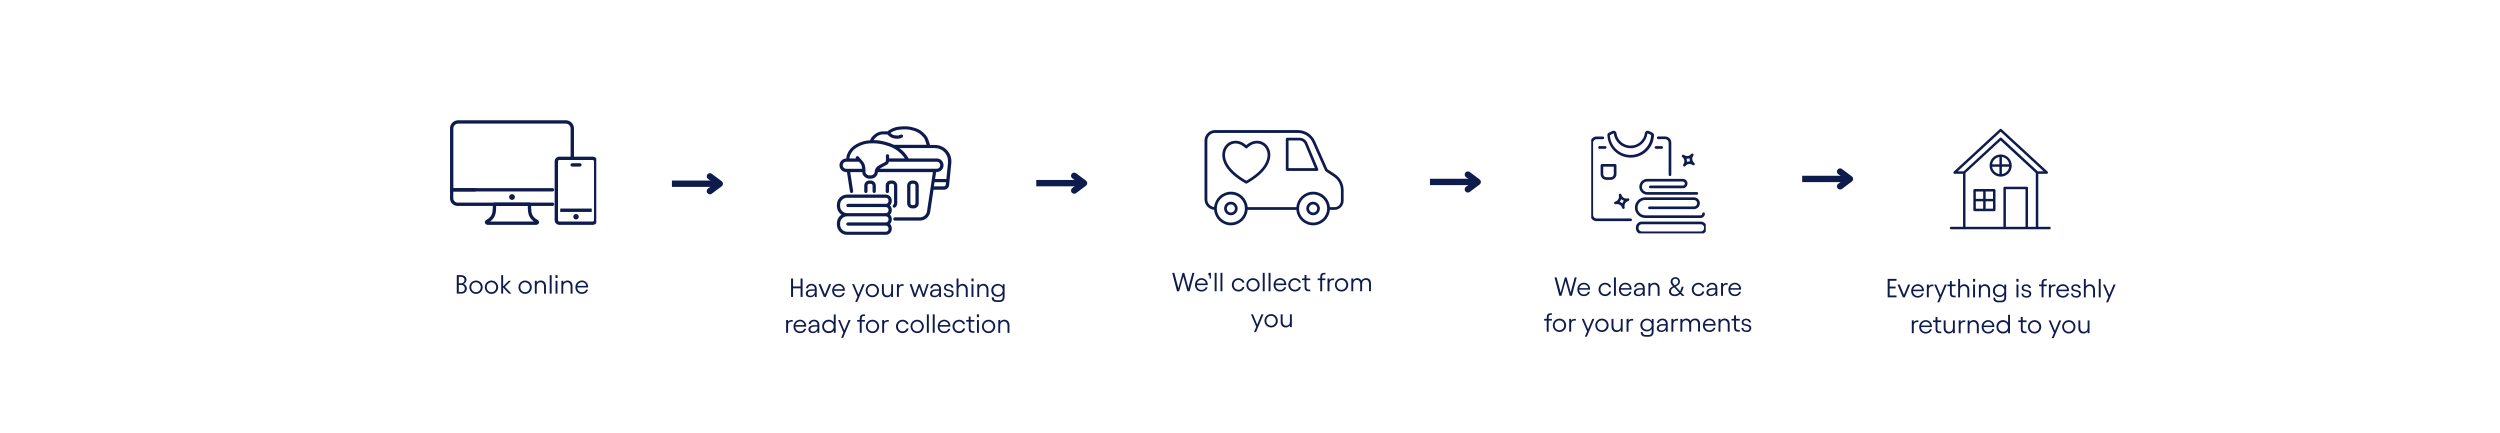 <svg viewBox="0 0 786 136" xmlns:xlink="http://www.w3.org/1999/xlink" xmlns="http://www.w3.org/2000/svg" data-name="Layer 1" id="Layer_1">
  <defs>
    <style>
      .cls-1, .cls-2, .cls-3 {
        fill: none;
      }

      .cls-4 {
        clip-path: url(#clippath);
      }

      .cls-2 {
        stroke-miterlimit: 3.99;
      }

      .cls-2, .cls-3 {
        stroke: #0e1b4d;
        stroke-width: 2px;
      }

      .cls-5, .cls-6 {
        fill: #0e1b4d;
      }

      .cls-7 {
        clip-path: url(#clippath-1);
      }

      .cls-8 {
        clip-path: url(#clippath-4);
      }

      .cls-9 {
        clip-path: url(#clippath-3);
      }

      .cls-10 {
        clip-path: url(#clippath-2);
      }

      .cls-11 {
        clip-path: url(#clippath-7);
      }

      .cls-12 {
        clip-path: url(#clippath-8);
      }

      .cls-13 {
        clip-path: url(#clippath-6);
      }

      .cls-14 {
        clip-path: url(#clippath-5);
      }

      .cls-15 {
        clip-path: url(#clippath-9);
      }

      .cls-3 {
        stroke-linecap: round;
        stroke-linejoin: round;
      }

      .cls-16 {
        clip-path: url(#clippath-20);
      }

      .cls-17 {
        clip-path: url(#clippath-21);
      }

      .cls-18 {
        clip-path: url(#clippath-22);
      }

      .cls-19 {
        clip-path: url(#clippath-14);
      }

      .cls-20 {
        clip-path: url(#clippath-13);
      }

      .cls-21 {
        clip-path: url(#clippath-12);
      }

      .cls-22 {
        clip-path: url(#clippath-10);
      }

      .cls-23 {
        clip-path: url(#clippath-15);
      }

      .cls-24 {
        clip-path: url(#clippath-17);
      }

      .cls-25 {
        clip-path: url(#clippath-16);
      }

      .cls-26 {
        clip-path: url(#clippath-19);
      }

      .cls-27 {
        clip-path: url(#clippath-11);
      }

      .cls-28 {
        clip-path: url(#clippath-18);
      }

      .cls-6 {
        fill-rule: evenodd;
      }
    </style>
    <clipPath id="clippath">
      <rect height="7.84" width="17.54" y="63.15" x="152.19" class="cls-1"></rect>
    </clipPath>
    <clipPath id="clippath-1">
      <rect height="6.19" width="33.41" y="59.02" x="141.49" class="cls-1"></rect>
    </clipPath>
    <clipPath id="clippath-2">
      <rect height="23.31" width="39.6" y="37.77" x="141.49" class="cls-1"></rect>
    </clipPath>
    <clipPath id="clippath-3">
      <rect height="22.29" width="13.47" y="48.69" x="174" class="cls-1"></rect>
    </clipPath>
    <clipPath id="clippath-4">
      <rect height="32.44" width="36.31" y="40.94" x="499.98" class="cls-1"></rect>
    </clipPath>
    <clipPath id="clippath-5">
      <rect height="33.03" width="37.15" y="40.94" x="499.47" class="cls-1"></rect>
    </clipPath>
    <clipPath id="clippath-6">
      <rect height="27.86" width="13.65" y="41.97" x="500.28" class="cls-1"></rect>
    </clipPath>
    <clipPath id="clippath-7">
      <rect height="7.23" width="22.37" y="61.58" x="513.93" class="cls-1"></rect>
    </clipPath>
    <clipPath id="clippath-8">
      <rect height="4.58" width="22.37" y="68.8" x="513.93" class="cls-1"></rect>
    </clipPath>
    <clipPath id="clippath-9">
      <rect height="31.67" width="31.67" y="40.45" x="613.02" class="cls-1"></rect>
    </clipPath>
    <clipPath id="clippath-10">
      <rect height="30.13" width="44.03" y="40.88" x="378.71" class="cls-1"></rect>
    </clipPath>
    <clipPath id="clippath-11">
      <rect height="30.97" width="45.41" y="40.54" x="377.83" class="cls-1"></rect>
    </clipPath>
    <clipPath id="clippath-12">
      <rect height="30.13" width="43.74" y="40.88" x="378.71" class="cls-1"></rect>
    </clipPath>
    <clipPath id="clippath-13">
      <rect height="33.99" width="36.31" y="39.65" x="263.12" class="cls-1"></rect>
    </clipPath>
    <clipPath id="clippath-14">
      <rect height="10.32" width="44.38" y="84.82" x="141.87" class="cls-1"></rect>
    </clipPath>
    <clipPath id="clippath-15">
      <rect height="21.68" width="72.25" y="85.67" x="246.18" class="cls-1"></rect>
    </clipPath>
    <clipPath id="clippath-16">
      <rect height="5.16" width="3.01" y="100.12" x="246.27" class="cls-1"></rect>
    </clipPath>
    <clipPath id="clippath-17">
      <rect height="21.68" width="65.02" y="83.89" x="367.51" class="cls-1"></rect>
    </clipPath>
    <clipPath id="clippath-18">
      <rect height="21.68" width="66.05" y="85.32" x="485.02" class="cls-1"></rect>
    </clipPath>
    <clipPath id="clippath-19">
      <rect height="7.23" width="3.06" y="97.7" x="485.06" class="cls-1"></rect>
    </clipPath>
    <clipPath id="clippath-20">
      <rect height="5.16" width="4.11" y="99.77" x="546.95" class="cls-1"></rect>
    </clipPath>
    <clipPath id="clippath-21">
      <rect height="21.68" width="74.31" y="85.79" x="591.65" class="cls-1"></rect>
    </clipPath>
    <clipPath id="clippath-22">
      <rect height="6.19" width="5.03" y="88.89" x="660.81" class="cls-1"></rect>
    </clipPath>
  </defs>
  <g class="cls-4">
    <path d="M154.11,69.64h13.72c-.9-.66-1.51-1.55-1.71-2.52-.18-.91-.2-1.8-.18-2.38h-9.95c0,.57,0,1.47-.18,2.38-.2,.97-.8,1.87-1.71,2.52,0,0,0,0,0,0Zm14.47,1.06h-15.22c-.44,0-.8-.27-.91-.65-.09-.36,.1-.73,.45-.91,1.01-.52,1.69-1.33,1.87-2.23,.26-1.3,.14-2.63,.14-2.64-.02-.15,.04-.3,.13-.41s.24-.17,.39-.17h11.06c.15,0,.29,.07,.39,.17s.15,.26,.14,.41c0,0-.12,1.36,.13,2.64,.18,.9,.86,1.72,1.87,2.23,.35,.18,.52,.54,.44,.91-.1,.38-.47,.65-.91,.65" class="cls-5"></path>
  </g>
  <path d="M160.98,61.04c-.5,0-.91,.4-.91,.91s.4,.9,.91,.9,.9-.4,.9-.9-.4-.91-.9-.91" class="cls-5"></path>
  <g class="cls-7">
    <path d="M173.74,64.75h-29.86c-1.33,0-2.41-1.08-2.41-2.4v-2.68c0-.3,.24-.53,.53-.53h7.33c.3,0,.53,.24,.53,.53s-.24,.53-.53,.53h-6.81v2.15c0,.73,.6,1.34,1.34,1.34h29.86c.3,0,.53,.24,.53,.53s-.24,.52-.53,.52" class="cls-5"></path>
  </g>
  <g class="cls-10">
    <path d="M173.71,60.2h-31.7c-.3,0-.53-.24-.53-.53v-19.3c0-1.41,1.15-2.56,2.56-2.56h33.86c1.41,0,2.56,1.15,2.56,2.56v9.41c0,.3-.24,.53-.53,.53s-.53-.24-.53-.53v-9.41c0-.83-.67-1.5-1.5-1.5h-33.86c-.83,0-1.5,.68-1.5,1.5v18.77h31.17c.29,0,.52,.24,.52,.53s-.24,.53-.52,.53" class="cls-5"></path>
  </g>
  <path d="M186.04,66.63h-9.9v-1.06h9.9v1.06" class="cls-5"></path>
  <g class="cls-9">
    <path d="M175.86,50.31c-.23,0-.42,.18-.42,.42v18.49c0,.23,.18,.42,.42,.42h10.48c.23,0,.42-.19,.42-.42v-18.49c0-.23-.19-.42-.42-.42h-10.48Zm10.48,20.39h-10.48c-.82,0-1.48-.67-1.48-1.48v-18.49c0-.82,.67-1.48,1.48-1.48h10.48c.82,0,1.48,.67,1.48,1.48v18.49c0,.82-.67,1.48-1.48,1.48" class="cls-5"></path>
  </g>
  <path d="M181.1,67.29c-.48,0-.86,.39-.86,.86s.39,.86,.86,.86,.86-.39,.86-.86-.39-.86-.86-.86" class="cls-5"></path>
  <path d="M182.33,52.37h-2.45c-.3,0-.53-.24-.53-.52s.24-.53,.53-.53h2.45c.29,0,.52,.24,.52,.53s-.24,.52-.52,.52" class="cls-5"></path>
  <g class="cls-8">
    <g class="cls-14">
      <g>
        <path d="M532.68,51.24c.18,.14,.21,.41,.08,.58-.14,.18-.4,.22-.58,.08-.72-.55-1.75-.42-2.3,.3-.08,.1-.21,.16-.33,.16-.34,0-.54-.4-.33-.68,.55-.72,.42-1.74-.3-2.29-.18-.14-.22-.41-.08-.59,.14-.18,.4-.22,.59-.08,.72,.55,1.75,.42,2.29-.3,.14-.18,.41-.22,.59-.08,.18,.14,.21,.41,.08,.59-.55,.72-.42,1.74,.3,2.3h0Zm-1.47-1.46c-.31,.1-.63,.14-.95,.12,.1,.3,.14,.62,.12,.95,.32-.1,.65-.14,.95-.12-.1-.31-.14-.63-.12-.95Z" class="cls-5"></path>
        <path d="M510.51,65.69c-.22,.06-.45-.08-.52-.31-.23-.87-1.13-1.4-1.99-1.16-.22,.06-.45-.08-.52-.3-.06-.22,.08-.46,.3-.52,.88-.23,1.4-1.13,1.17-1.99-.06-.22,.08-.45,.3-.51s.45,.08,.52,.3c.23,.88,1.12,1.4,1.99,1.17,.27-.08,.52,.13,.52,.4,0,.18-.12,.36-.31,.41-.88,.23-1.4,1.12-1.17,1.99,.06,.22-.08,.45-.3,.52h0Zm-.79-3.07c-.1,.3-.27,.58-.49,.83,.31,.1,.59,.28,.83,.49,.1-.31,.27-.59,.49-.83-.31-.1-.58-.27-.83-.49Z" class="cls-5"></path>
        <path d="M524.62,54.93v-10.09c0-.6-.5-1.09-1.09-1.09h-2.18c-.23,0-.42-.18-.42-.42s.19-.42,.42-.42h2.18c1.07,0,1.93,.86,1.93,1.93v10.09c0,.23-.19,.42-.42,.42s-.42-.19-.42-.42h0Z" class="cls-5"></path>
        <g class="cls-13">
          <path d="M501.96,42.92h1.95c.23,0,.42,.18,.42,.42s-.19,.42-.42,.42h-1.95c-.6,0-1.09,.5-1.09,1.09v22.75c0,.6,.49,1.09,1.09,1.09h10.71c.23,0,.42,.18,.42,.42s-.18,.42-.42,.42h-10.71c-1.07,0-1.93-.87-1.93-1.93v-22.75c0-1.07,.87-1.93,1.93-1.93Z" class="cls-5"></path>
        </g>
        <path d="M505.34,42.54c-.02-.35,.18-.68,.51-.83l1.12-.53c.54-.26,1.16,.1,1.24,.68,.29,2.23,2.2,3.92,4.47,3.92s4.18-1.69,4.47-3.92c.08-.58,.7-.94,1.24-.68l1.12,.53c.32,.15,.52,.48,.51,.83-.17,3.93-3.39,7.02-7.33,7.02s-7.16-3.08-7.32-7.02h0Zm13.79-.08l-1.12-.53c-.06,.03-.1,.06-.05,.03-.34,2.64-2.62,4.65-5.3,4.65s-4.95-1.99-5.3-4.65c-.06-.03-.1-.06-.05-.03l-1.12,.53c-.05,.06-.07,.1-.03,.04,.15,3.48,3.01,6.21,6.49,6.21s6.34-2.73,6.46-6.25Z" class="cls-5"></path>
        <g class="cls-11">
          <path d="M517.26,67.69h17.42c.28,0,.5-.23,.5-.5,0-.23,.19-.42,.42-.42s.42,.19,.42,.42c0,.73-.6,1.34-1.34,1.34h-17.42c-1.79,0-3.25-1.46-3.25-3.25s1.45-3.25,3.25-3.25h15.31c1.02,0,1.86,.83,1.86,1.86s-.83,1.86-1.86,1.86h-13.99c-.23,0-.42-.18-.42-.42s.18-.42,.42-.42h13.99c.56,0,1.02-.46,1.02-1.02s-.46-1.02-1.02-1.02h-15.31c-1.33,0-2.41,1.08-2.41,2.41s1.08,2.41,2.41,2.41v-.02h0Z" class="cls-5"></path>
        </g>
        <path d="M533.89,60.8c0,.23-.18,.42-.42,.42h-15.58c-1.37,0-2.49-1.12-2.49-2.49s1.12-2.49,2.49-2.49h11.19c.81,0,1.47,.66,1.47,1.47s-.66,1.47-1.47,1.47h-10.23c-.23,0-.42-.19-.42-.42s.19-.42,.42-.42h10.23c.35,0,.64-.29,.64-.63s-.29-.63-.64-.63h-11.19c-.91,0-1.65,.73-1.65,1.65s.74,1.65,1.65,1.65h15.58c.23,0,.42,.19,.42,.42h0Z" class="cls-5"></path>
        <g class="cls-12">
          <path d="M516.17,73.61c-1.02,0-1.85-.83-1.85-1.85v-.24c0-1.02,.83-1.85,1.85-1.85h18.57c1.02,0,1.85,.83,1.85,1.85v.24c0,1.02-.83,1.85-1.85,1.85h-18.57Zm19.58-1.85v-.24c0-.56-.46-1.01-1.01-1.01h-18.57c-.56,0-1.01,.46-1.01,1.01v.24c0,.56,.46,1.01,1.01,1.01h18.57c.56,0,1.01-.46,1.01-1.01Z" class="cls-5"></path>
        </g>
        <path d="M505.04,56.55c-1,0-1.81-.81-1.81-1.81v-2.75c0-.23,.19-.42,.42-.42h4.15c.23,0,.42,.19,.42,.42v2.75c0,1-.81,1.81-1.81,1.81h-1.37Zm2.33-1.81v-2.33h-3.31v2.33c0,.54,.44,.98,.98,.98h1.35c.54,0,.98-.44,.98-.98Z" class="cls-5"></path>
        <path d="M502.46,46.36c0-.23,.19-.42,.42-.42h1.79c.23,0,.42,.18,.42,.42s-.18,.42-.42,.42h-1.79c-.23,0-.42-.19-.42-.42Z" class="cls-5"></path>
        <path d="M520.65,45.94h1.79c.23,0,.42,.18,.42,.42s-.18,.42-.42,.42h-1.79c-.23,0-.42-.19-.42-.42s.18-.42,.42-.42Z" class="cls-5"></path>
      </g>
    </g>
  </g>
  <g class="cls-15">
    <path d="M637.6,71.3v-12.21c0-.21-.17-.39-.39-.39h-6.95c-.21,0-.39,.17-.39,.39v12.21h-11.92v-16.93l11.05-10.19,11.05,10.19v16.93h-2.45Zm-.78,0h-6.17v-11.82h6.17v11.82Zm-21.32-17.43l13.51-12.46,13.51,12.46h-1.84l-11.4-10.52c-.15-.13-.38-.13-.52,0l-11.4,10.52h-1.85Zm29.1,17.43h-3.76v-16.66h2.67c.15,0,.31-.1,.36-.25s.02-.31-.1-.43l-14.5-13.37c-.15-.13-.38-.13-.52,0l-14.5,13.37c-.11,.1-.15,.28-.1,.43,.06,.15,.2,.25,.36,.25h2.67v16.66h-3.76c-.21,0-.39,.17-.39,.39s.17,.39,.39,.39h31.19c.21,0,.39-.18,.39-.39s-.17-.39-.39-.39" class="cls-5"></path>
  </g>
  <path d="M629.4,51.65v-2.3c1.18,.17,2.13,1.12,2.29,2.3h-2.29Zm0,3.07v-2.29h2.29c-.17,1.18-1.11,2.13-2.29,2.29Zm-3.07-2.29h2.29v2.29c-1.18-.17-2.13-1.11-2.29-2.29Zm2.29-3.07v2.3h-2.29c.17-1.18,1.11-2.13,2.29-2.3Zm.39-.8c-1.93,0-3.49,1.57-3.49,3.49s1.57,3.49,3.49,3.49,3.48-1.57,3.48-3.49-1.57-3.49-3.48-3.49" class="cls-5"></path>
  <path d="M626.6,65.61h-2.31v-2.31h2.31v2.31Zm-5.4-2.31h2.31v2.31h-2.31v-2.31Zm0-3.09h2.31v2.31h-2.31v-2.31Zm5.4,2.31h-2.31v-2.31h2.31v2.31Zm.39-3.09h-6.18c-.21,0-.39,.17-.39,.39v6.18c0,.21,.17,.39,.39,.39h6.18c.22,0,.39-.17,.39-.39v-6.18c0-.22-.17-.39-.39-.39" class="cls-5"></path>
  <path d="M211.25,57.76h15.02" class="cls-2"></path>
  <path d="M223.2,55.45l3.09,2.32-3.09,2.32" class="cls-3"></path>
  <path d="M325.8,57.58h15.02" class="cls-2"></path>
  <path d="M337.73,55.27l3.09,2.32-3.09,2.32" class="cls-3"></path>
  <path d="M449.58,57.2h15.02" class="cls-2"></path>
  <path d="M461.5,54.89l3.09,2.32-3.09,2.32" class="cls-3"></path>
  <path d="M566.6,56.26h15.02" class="cls-2"></path>
  <path d="M578.53,53.94l3.09,2.32-3.09,2.32" class="cls-3"></path>
  <g class="cls-22">
    <g class="cls-27">
      <g>
        <path d="M412.84,66.82c.7,0,1.27-.56,1.27-1.27s-.57-1.27-1.27-1.27-1.27,.57-1.27,1.27,.57,1.27,1.27,1.27Zm0-3.4c1.17,0,2.13,.95,2.13,2.13s-.96,2.13-2.13,2.13-2.14-.95-2.14-2.13,.96-2.13,2.14-2.13" class="cls-5"></path>
        <path d="M386.99,66.82c.7,0,1.27-.56,1.27-1.27s-.56-1.27-1.27-1.27-1.27,.57-1.27,1.27,.57,1.27,1.27,1.27Zm0-3.4c1.17,0,2.13,.95,2.13,2.13s-.95,2.13-2.13,2.13-2.13-.95-2.13-2.13,.95-2.13,2.13-2.13" class="cls-5"></path>
        <g class="cls-21">
          <path d="M379.57,62.65c0,1.26,.94,2.29,2.16,2.45,.23-2.7,2.5-4.83,5.27-4.83s5.05,2.14,5.27,4.86h15.32c.22-2.71,2.5-4.86,5.27-4.86s5.04,2.14,5.27,4.86h1.46c1.11,0,1.99-.9,1.99-2v-3.31c0-1.74-.86-3.35-2.3-4.3l-2.52-1.68c-.07-.05-.12-.11-.15-.18l-3.92-8.86c-.81-1.82-2.62-3.01-4.62-3.01h-26.06c-1.34,0-2.42,1.09-2.42,2.42v18.44h0Zm7.41,7.33c2.44,0,4.42-1.99,4.42-4.42s-1.99-4.42-4.42-4.42-4.42,1.99-4.42,4.42,1.99,4.42,4.42,4.42Zm25.86,0c2.43,0,4.42-1.99,4.42-4.42s-1.99-4.42-4.42-4.42-4.42,1.99-4.42,4.42,1.99,4.42,4.42,4.42Zm-30.85-29.08h26.06c2.34,0,4.47,1.38,5.41,3.52l3.88,8.74,2.41,1.61c1.69,1.13,2.69,3.01,2.69,5.03v3.31c0,1.58-1.29,2.87-2.86,2.87h-1.46c-.22,2.71-2.5,4.86-5.27,4.86s-5.05-2.14-5.27-4.86h-15.32c-.22,2.71-2.5,4.86-5.27,4.86s-5.06-2.15-5.27-4.87c-1.69-.16-3.02-1.59-3.02-3.32v-18.46c0-1.81,1.48-3.29,3.29-3.29" class="cls-5"></path>
        </g>
        <path d="M405.12,52.86h8.28l-3.16-7.57c-.29-.69-.94-1.13-1.69-1.13h-3.43v8.7h0Zm-.43-9.55h3.86c1.09,0,2.07,.65,2.49,1.66l3.41,8.17c.05,.13,.04,.29-.04,.41s-.22,.19-.36,.19h-9.35c-.24,0-.44-.19-.44-.43v-9.56c0-.24,.2-.43,.44-.43" class="cls-5"></path>
        <path d="M391.84,56.81c5.96-3.44,6.75-6.62,6.69-8.23-.05-1.39-.8-2.62-1.92-3.15-.5-.23-.96-.32-1.41-.32-1.71,0-2.97,1.35-3.04,1.42-.16,.18-.47,.18-.64,0-.09-.09-2.07-2.21-4.45-1.1-1.12,.52-1.87,1.76-1.92,3.15-.06,1.6,.73,4.8,6.69,8.23h0Zm-5.14-12.16c2.37-1.11,4.37,.32,5.14,.99,.75-.68,2.77-2.1,5.14-.99,1.4,.66,2.36,2.19,2.41,3.89,.07,1.82-.79,5.44-7.34,9.14-.07,.04-.14,.06-.22,.06-.06,0-.11,0-.16-.03-.03,0-.05-.02-.07-.04-6.53-3.7-7.39-7.31-7.32-9.13,.07-1.71,1.01-3.24,2.42-3.89" class="cls-5"></path>
      </g>
    </g>
  </g>
  <g class="cls-20">
    <path d="M264.59,67.51c-.19-.12-.37-.27-.53-.43-.6-.6-.94-1.41-.94-2.26v-.45c0-.85,.33-1.66,.94-2.26s1.41-.94,2.26-.94h12.2c.5,0,.96,.19,1.31,.54s.54,.82,.54,1.31v.23c0,.5-.2,.96-.54,1.31,0,0-.02,.02-.03,.03l.03,.03c.35,.34,.54,.82,.54,1.31v.23c0,.5-.19,.96-.54,1.31,0,0-.02,.03-.03,.03l.03,.03c.34,.34,.54,.82,.54,1.31v.23c0,.5-.2,.96-.54,1.31,0,0-.02,.02-.03,.03,0,0,.03,.02,.03,.03,.35,.34,.54,.82,.54,1.31v.23c0,.5-.19,.96-.54,1.31-.34,.34-.82,.54-1.31,.54h-12.2c-.85,0-1.66-.33-2.26-.94s-.94-1.42-.94-2.26v-.45c0-.85,.33-1.66,.94-2.27,.16-.16,.34-.31,.53-.43v.05Zm13.93-5.33h-12.2c-.58,0-1.14,.23-1.55,.64s-.64,.96-.64,1.55v.45c0,.57,.23,1.14,.64,1.55s.96,.64,1.55,.64h12.2c.22,0,.43-.09,.59-.25s.24-.36,.24-.59v-.23c0-.22-.09-.43-.24-.59-.15-.15-.37-.24-.59-.24h-11.91c-.29,0-.52-.23-.52-.52s.23-.51,.52-.51h11.91c.22,0,.43-.09,.58-.25,.15-.15,.25-.36,.25-.59v-.23c0-.22-.09-.43-.25-.59s-.36-.24-.59-.24h0Zm0,7.74c.22,0,.43-.09,.58-.25,.15-.15,.25-.36,.25-.59v-.23c0-.22-.09-.43-.25-.59-.15-.15-.36-.24-.58-.24h-12.2c-.58,0-1.14,.23-1.55,.64s-.64,.96-.64,1.55v.45c0,.57,.23,1.14,.64,1.55s.96,.64,1.55,.64h12.2c.22,0,.43-.09,.59-.24,.15-.15,.24-.36,.24-.59v-.23c0-.22-.09-.43-.24-.59-.15-.15-.37-.25-.59-.25h-11.91c-.29,0-.52-.23-.52-.51s.23-.51,.52-.51h11.91Zm-12.25-15.81h-.22c-.56,0-1.1-.23-1.49-.62s-.62-.94-.62-1.49v-.05c0-.55,.22-1.09,.62-1.49,.39-.39,.94-.62,1.49-.62h.04c0-.19,0-.36,.04-.53,.1-.5,.33-1.4,1.15-2.39,.55-.69,1.51-1.46,2.85-2.03,1.08-.46,2.08-.71,3.42-.78,.21-.6,.6-1.15,1.29-1.74,.72-.62,1.54-.93,2.25-1.04,.44-.07,1.48-.04,1.94-.02,.18-.18,.5-.44,1.14-.76,.94-.47,1.61-.66,2.64-.75,1.57-.15,2.64-.14,3.86,.15,.98,.23,1.43,.39,2.11,.72,.48,.23,1.04,.59,1.47,1,.88,.83,1.16,1.19,1.47,1.88,.31,.7,.52,1.47,.66,2.02h1.57c1.46,0,2.84,.62,3.83,1.7s1.45,2.52,1.32,3.97l-.7,6.97c-.08,.82-.77,1.44-1.59,1.44h-3.3l-1.05,6.93c-.24,1.6-1.61,2.78-3.24,2.78h-7.87c-.29,0-.52-.23-.52-.51s.23-.52,.52-.52h7.87c1.12,0,2.06-.81,2.23-1.92l1.86-12.3h-17.28c-.08,.48-.18,.96-.6,1.37-.36,.34-.74,.68-1.84,.72-.97,.03-1.64-.33-2.17-1.06-.24-.32-.3-.69-.31-1.02h-3.79l.91,5.98c.04,.28-.15,.53-.43,.58-.28,.04-.54-.15-.58-.43l-.94-6.13h0Zm.83-4.29h2c-.1-.19-.06-.42,.1-.58,.2-.2,.52-.2,.73,0,0,0,.26,.26,.35,.38,.13,.16,.5,.54,.66,.74,.14,.17,.73,.8,.9,1.38,.19,.7,.27,.95,.27,1.91v.44c0,.13,.02,.29,.11,.42,.31,.44,.73,.66,1.32,.64,.69-.02,.94-.21,1.16-.43,.3-.29,.28-.66,.33-.99,.13-.73,.52-1.18,.98-1.53,.38-.28,.83-.47,1.21-.7,.42-.26,.91-.43,1.12-.6,.12-.1,.15-.23,.18-.42,.04-.34,.02-.81,0-1.48,0-.29,.22-.52,.5-.52s.52,.22,.52,.5v.83h4.93c-.22-.34-.73-1.04-1.24-1.52-.65-.6-1.26-1.12-2.23-1.64-1-.54-1.73-.77-3-1.12-1.39-.37-2.47-.48-3.76-.47-1.56,0-2.61,.24-3.75,.73-1.15,.5-1.98,1.15-2.45,1.74-.66,.81-.86,1.55-.94,1.95-.02,.1-.03,.21-.03,.33h.03Zm2.91,1.02h-3.97c-.29,0-.56,.11-.77,.31-.21,.21-.31,.49-.31,.77v.05c0,.29,.11,.57,.31,.77,.21,.21,.49,.32,.77,.32h5.03c-.03-.39-.1-.63-.21-1.06-.12-.44-.6-.88-.71-1.01-.04-.05-.09-.1-.14-.16Zm4.66-6.78c1.2,0,2.28,.13,3.63,.5,1.16,.31,1.9,.54,2.75,.96h10.25c-.12-.48-.3-1.07-.53-1.61-.26-.57-.51-.87-1.23-1.56-.36-.33-.82-.63-1.21-.82-.61-.29-1.01-.44-1.91-.65-1.11-.26-2.09-.26-3.52-.12-.9,.09-1.48,.25-2.28,.65-.3,.15-.51,.29-.66,.4,.31,.31,.75,.65,1.46,.74,.79,.1,1.2,.08,1.76-.21,.25-.13,.56-.04,.69,.21,.13,.25,.04,.55-.21,.69-.74,.39-1.3,.47-2.37,.32-1.25-.16-1.9-.9-2.28-1.29-.4-.02-1.36-.06-1.76,0-.55,.09-1.19,.33-1.75,.81-.37,.32-.64,.63-.82,.94v.03Zm8.08,2.48c.44,.31,.81,.65,1.2,1.01,.71,.66,1.41,1.69,1.55,1.96,.06,.1,.1,.21,.15,.31h8.89c.56,0,1.1,.22,1.49,.62,.39,.4,.62,.94,.62,1.49v.05c0,.56-.22,1.1-.62,1.49-.4,.39-.94,.62-1.49,.62h-.22l-.33,2.18h3.55l.52-5.16c.11-1.16-.27-2.32-1.05-3.19s-1.9-1.36-3.07-1.36c0,0-11.18,0-11.18,0Zm10.88,12.05h3.14c.3,0,.55-.23,.58-.52l.08-.78h-3.61l-.2,1.31h0Zm-17.08-5.53h17.98c.29,0,.56-.11,.77-.32,.21-.2,.31-.48,.31-.77v-.05c0-.29-.11-.56-.31-.77-.21-.2-.48-.31-.77-.31h-15.04c-.09,.39-.25,.66-.52,.87-.23,.18-.75,.38-1.2,.66-.3,.18-.64,.33-.95,.52-.09,.05-.17,.1-.25,.17h0Zm2.94,7.14c0,.28-.23,.51-.52,.51s-.51-.23-.51-.51v-1.84c0-.42,.17-.83,.47-1.14,.31-.3,.71-.47,1.14-.47h.42c.42,0,.83,.17,1.14,.47,.3,.31,.47,.71,.47,1.14v5.56c0,.42-.17,.83-.47,1.14-.05,.05-.1,.1-.15,.13-.23,.17-.54,.13-.72-.1s-.13-.54,.1-.72c.02-.02,.04-.03,.06-.05,.1-.1,.17-.26,.17-.41v-5.56c0-.15-.06-.31-.17-.41s-.26-.17-.41-.17h-.42c-.15,0-.31,.06-.41,.17s-.17,.26-.17,.41v1.84h0Zm7.75-3.45c.43,0,.83,.17,1.14,.47,.3,.31,.47,.71,.47,1.14v5.56c0,.42-.17,.83-.47,1.14-.3,.3-.71,.47-1.14,.47h-.42c-.42,0-.83-.17-1.14-.47-.3-.31-.47-.71-.47-1.14v-5.56c0-.42,.17-.83,.47-1.14,.31-.3,.71-.47,1.14-.47h.42Zm0,1.02h-.42c-.15,0-.31,.06-.41,.17s-.17,.26-.17,.41v5.56c0,.15,.06,.31,.17,.41s.26,.17,.41,.17h.42c.15,0,.31-.06,.41-.17s.17-.26,.17-.41v-5.56c0-.15-.06-.31-.17-.41s-.26-.17-.41-.17Zm-14.49,2.4c0,.29-.23,.51-.52,.51s-.51-.23-.51-.51v-1.81c0-.42,.17-.83,.47-1.14,.31-.3,.71-.47,1.14-.47h.42c.42,0,.83,.17,1.14,.47,.3,.31,.47,.71,.47,1.14v1.81c0,.29-.23,.51-.51,.51s-.52-.23-.52-.51v-1.81c0-.15-.06-.31-.17-.41s-.26-.17-.41-.17h-.42c-.15,0-.31,.06-.41,.17s-.17,.26-.17,.41v1.81h0Z" class="cls-6"></path>
  </g>
  <g class="cls-19">
    <g>
      <path d="M143.61,92.31v-5.8h1.43c.31,0,.59,.07,.84,.19,.25,.13,.44,.31,.58,.52,.13,.22,.21,.46,.21,.73,0,.22-.06,.42-.16,.61-.1,.18-.22,.33-.37,.47-.15,.13-.31,.21-.47,.24,.2,.03,.39,.1,.54,.24,.17,.14,.31,.31,.4,.53,.1,.21,.16,.43,.16,.68,0,.31-.08,.57-.23,.82-.14,.24-.33,.43-.58,.56-.24,.14-.52,.21-.84,.21h-1.52Zm.63-.52h.87c.32,0,.57-.1,.75-.31,.18-.21,.28-.47,.28-.77s-.1-.57-.29-.79c-.19-.21-.44-.32-.74-.32h-.87s0,2.2,0,2.2Zm0-2.71h.7c.2,0,.39-.04,.54-.13,.17-.1,.31-.23,.4-.39,.1-.16,.16-.33,.16-.53,0-.18-.05-.34-.14-.49-.09-.15-.21-.27-.37-.35-.16-.1-.33-.14-.53-.14h-.75v2.03h0Z" class="cls-5"></path>
      <path d="M149.67,92.41c-.39,0-.74-.1-1.07-.28-.31-.19-.56-.44-.75-.75-.18-.32-.28-.68-.28-1.08s.09-.74,.28-1.07c.19-.32,.44-.57,.75-.75,.32-.19,.68-.29,1.07-.29s.73,.1,1.05,.29c.32,.18,.57,.44,.75,.75,.19,.32,.29,.68,.29,1.07s-.1,.75-.29,1.08c-.18,.31-.44,.56-.75,.75-.31,.18-.66,.28-1.05,.28Zm-1.52-2.11c0,.29,.07,.55,.19,.79,.13,.24,.32,.43,.54,.56,.23,.14,.49,.21,.77,.21s.53-.07,.75-.21c.23-.13,.41-.32,.54-.56,.13-.23,.21-.5,.21-.79s-.08-.55-.21-.79c-.14-.23-.32-.42-.54-.56-.23-.13-.48-.21-.75-.21s-.54,.08-.77,.21c-.23,.14-.41,.33-.54,.56-.13,.24-.19,.5-.19,.79Z" class="cls-5"></path>
      <path d="M154.53,92.41c-.39,0-.74-.1-1.07-.28-.31-.19-.56-.44-.75-.75-.18-.32-.28-.68-.28-1.08s.09-.74,.28-1.07c.19-.32,.44-.57,.75-.75,.32-.19,.68-.29,1.07-.29s.73,.1,1.05,.29c.32,.18,.57,.44,.75,.75,.19,.32,.29,.68,.29,1.07s-.1,.75-.29,1.08c-.18,.31-.44,.56-.75,.75-.31,.18-.66,.28-1.05,.28Zm-1.52-2.11c0,.29,.07,.55,.19,.79,.13,.24,.32,.43,.54,.56,.23,.14,.49,.21,.77,.21s.53-.07,.75-.21c.23-.13,.41-.32,.54-.56,.13-.23,.21-.5,.21-.79s-.08-.55-.21-.79c-.14-.23-.32-.42-.54-.56-.23-.13-.48-.21-.75-.21s-.54,.08-.77,.21c-.23,.14-.41,.33-.54,.56-.13,.24-.19,.5-.19,.79Z" class="cls-5"></path>
      <path d="M157.58,92.31v-5.8h.61v3.5l1.73-1.73h.75l-1.92,1.92,2.03,2.11h-.79l-1.8-1.9v1.9h-.61Z" class="cls-5"></path>
      <path d="M165.11,92.41c-.39,0-.74-.1-1.07-.28-.31-.19-.56-.44-.75-.75-.18-.32-.28-.68-.28-1.08s.09-.74,.28-1.07c.19-.32,.44-.57,.75-.75,.32-.19,.68-.29,1.07-.29s.73,.1,1.05,.29c.32,.18,.57,.44,.75,.75,.19,.32,.29,.68,.29,1.07s-.1,.75-.29,1.08c-.18,.31-.44,.56-.75,.75-.31,.18-.66,.28-1.05,.28Zm-1.52-2.11c0,.29,.07,.55,.19,.79,.13,.24,.32,.43,.54,.56,.23,.14,.49,.21,.77,.21s.53-.07,.75-.21c.23-.13,.41-.32,.54-.56,.13-.23,.21-.5,.21-.79s-.08-.55-.21-.79c-.14-.23-.32-.42-.54-.56-.23-.13-.48-.21-.75-.21s-.54,.08-.77,.21c-.23,.14-.41,.33-.54,.56-.13,.24-.19,.5-.19,.79Z" class="cls-5"></path>
      <path d="M168.15,92.31v-4.03h.6v.58c.13-.21,.32-.38,.54-.5,.23-.11,.49-.18,.75-.18,.47,0,.86,.16,1.16,.49,.3,.31,.45,.75,.45,1.31v2.34h-.61v-2.32c0-.35-.1-.65-.29-.89-.19-.25-.47-.37-.82-.37s-.63,.12-.86,.35c-.23,.24-.33,.54-.33,.94v2.29h-.6Z" class="cls-5"></path>
      <path d="M173.44,86.51v5.8h-.61v-5.8h.61Z" class="cls-5"></path>
      <path d="M174.66,88.28h.61v4.03h-.61v-4.03Zm-.03-.89v-.89h.68v.89h-.68Z" class="cls-5"></path>
      <path d="M176.5,92.31v-4.03h.6v.58c.13-.21,.32-.38,.54-.5,.23-.11,.49-.18,.75-.18,.47,0,.86,.16,1.16,.49,.3,.31,.45,.75,.45,1.31v2.34h-.61v-2.32c0-.35-.1-.65-.29-.89-.19-.25-.47-.37-.82-.37s-.63,.12-.86,.35c-.23,.24-.33,.54-.33,.94v2.29h-.6Z" class="cls-5"></path>
      <path d="M182.95,92.41c-.41,0-.77-.1-1.08-.28-.31-.19-.55-.44-.73-.75-.16-.32-.24-.67-.24-1.05,0-.42,.09-.79,.28-1.12s.44-.57,.75-.75c.32-.18,.67-.28,1.03-.28s.7,.09,.98,.26,.52,.4,.7,.7c.17,.29,.26,.62,.26,.98,0,.07,0,.15-.03,.26h-3.39c0,.29,.08,.55,.21,.79,.13,.23,.31,.4,.53,.53,.23,.13,.48,.19,.75,.19,.31,0,.58-.08,.82-.23,.25-.15,.39-.35,.45-.61h.6c-.06,.27-.17,.51-.35,.71-.18,.21-.41,.36-.68,.49-.26,.1-.54,.16-.87,.16h0Zm-1.42-2.53h2.76c0-.23-.08-.42-.19-.6-.12-.17-.29-.31-.49-.42-.19-.1-.41-.16-.65-.16-.34,0-.65,.1-.92,.32-.26,.21-.43,.5-.52,.86h0Z" class="cls-5"></path>
    </g>
  </g>
  <g class="cls-23">
    <g>
      <path d="M248.71,93.36v-5.8h.63v2.5h2.36v-2.5h.63v5.8h-.63v-2.71h-2.36v2.71h-.63Z" class="cls-5"></path>
      <path d="M254.77,93.46c-.44,0-.79-.1-1.05-.32-.25-.21-.37-.5-.37-.86,0-.39,.16-.72,.49-.95,.33-.25,.8-.37,1.42-.37h.91v-.16c0-.33-.1-.59-.29-.77-.18-.19-.44-.29-.77-.29-.29,0-.54,.09-.75,.26-.21,.16-.31,.37-.32,.63h-.61c0-.26,.09-.49,.24-.7,.16-.21,.36-.38,.61-.5,.25-.13,.52-.19,.84-.19,.52,0,.92,.14,1.21,.44,.3,.29,.45,.69,.45,1.17v2.52h-.58v-.68c-.14,.23-.33,.42-.58,.56-.25,.13-.52,.21-.82,.21h0Zm-.82-1.19c0,.21,.08,.38,.23,.52s.36,.19,.65,.19c.26,0,.49-.06,.7-.18,.2-.13,.36-.3,.49-.5,.11-.2,.18-.43,.18-.68v-.21h-.91c-.42,0-.75,.08-.98,.23-.23,.14-.33,.35-.33,.63h-.02Z" class="cls-5"></path>
      <path d="M259.02,93.36l-1.68-4.03h.68l1.33,3.25,1.31-3.25h.66l-1.68,4.03h-.61Z" class="cls-5"></path>
      <path d="M263.68,93.46c-.41,0-.77-.1-1.08-.28-.31-.19-.55-.44-.73-.75-.16-.32-.24-.67-.24-1.05,0-.42,.09-.79,.28-1.12s.44-.57,.75-.75c.32-.18,.67-.28,1.03-.28s.7,.09,.98,.26,.52,.4,.7,.7c.17,.29,.26,.62,.26,.98,0,.07,0,.15-.03,.26h-3.39c0,.29,.08,.55,.21,.79,.13,.23,.31,.4,.53,.53,.23,.13,.48,.19,.75,.19,.31,0,.58-.08,.82-.23,.25-.15,.39-.35,.45-.61h.6c-.06,.27-.17,.51-.35,.71-.18,.21-.41,.36-.68,.49-.26,.1-.54,.16-.87,.16h0Zm-1.42-2.53h2.76c0-.23-.08-.42-.19-.6-.12-.17-.29-.31-.49-.42-.19-.1-.41-.16-.65-.16-.34,0-.65,.1-.92,.32-.26,.21-.43,.5-.52,.86h0Z" class="cls-5"></path>
      <path d="M267.9,89.34h.65l1.34,3.25,1.33-3.25h.65l-2.36,5.59h-.63l.71-1.66-1.68-3.93h0Z" class="cls-5"></path>
      <path d="M274.27,93.46c-.39,0-.74-.1-1.07-.28-.31-.19-.56-.44-.75-.75-.18-.32-.28-.68-.28-1.08s.09-.74,.28-1.07c.19-.32,.44-.57,.75-.75,.32-.19,.68-.29,1.07-.29s.73,.1,1.05,.29c.32,.18,.57,.44,.75,.75,.19,.32,.29,.68,.29,1.07s-.1,.75-.29,1.08c-.18,.31-.44,.56-.75,.75-.31,.18-.66,.28-1.05,.28Zm-1.52-2.11c0,.29,.07,.55,.19,.79,.13,.24,.32,.43,.54,.56,.23,.14,.49,.21,.77,.21s.53-.07,.75-.21c.23-.13,.41-.32,.54-.56,.13-.23,.21-.5,.21-.79s-.08-.55-.21-.79c-.14-.23-.32-.42-.54-.56-.23-.13-.48-.21-.75-.21s-.54,.08-.77,.21c-.23,.14-.41,.33-.54,.56-.13,.24-.19,.5-.19,.79Z" class="cls-5"></path>
      <path d="M280.77,89.34v4.03h-.58v-.56c-.15,.21-.33,.36-.56,.49-.23,.11-.48,.18-.75,.18-.48,0-.86-.15-1.16-.47-.31-.32-.45-.76-.45-1.33v-2.34h.61v2.32c0,.36,.1,.67,.29,.91,.2,.24,.49,.35,.84,.35s.62-.11,.84-.33c.23-.23,.33-.55,.33-.95v-2.29h.6Z" class="cls-5"></path>
      <path d="M282.61,89.34v.56c.1-.17,.25-.31,.42-.4,.17-.1,.37-.16,.61-.16h.44v.53h-.47c-.31,0-.56,.1-.74,.29-.17,.19-.26,.46-.26,.79v2.41h-.61v-4.03h.61Z" class="cls-5"></path>
      <path d="M287.36,93.36l-1.37-4.03h.65l1.05,3.16,1.07-3.16h.52l1.07,3.14,1.03-3.14h.61l-1.36,4.03h-.54l-1.08-3.14-1.1,3.14h-.54Z" class="cls-5"></path>
      <path d="M293.84,93.46c-.44,0-.79-.1-1.05-.32-.25-.21-.37-.5-.37-.86,0-.39,.16-.72,.49-.95,.33-.25,.8-.37,1.42-.37h.91v-.16c0-.33-.1-.59-.29-.77-.18-.19-.44-.29-.77-.29-.29,0-.54,.09-.75,.26-.21,.16-.31,.37-.32,.63h-.61c0-.26,.09-.49,.24-.7,.16-.21,.36-.38,.61-.5,.25-.13,.52-.19,.84-.19,.52,0,.92,.14,1.21,.44,.3,.29,.45,.69,.45,1.17v2.52h-.58v-.68c-.14,.23-.33,.42-.58,.56-.25,.13-.52,.21-.82,.21h0Zm-.82-1.19c0,.21,.08,.38,.23,.52s.36,.19,.65,.19c.26,0,.49-.06,.7-.18,.2-.13,.36-.3,.49-.5,.11-.2,.18-.43,.18-.68v-.21h-.91c-.42,0-.75,.08-.98,.23-.23,.14-.33,.35-.33,.63h-.02Z" class="cls-5"></path>
      <path d="M298.29,93.46c-.43,0-.79-.11-1.08-.33s-.45-.54-.49-.96h.58c.02,.26,.11,.47,.29,.61,.18,.14,.41,.21,.7,.21s.52-.07,.7-.19c.17-.13,.26-.31,.26-.53,0-.18-.06-.32-.18-.42-.12-.1-.27-.17-.45-.23-.18-.05-.38-.1-.6-.14-.21-.04-.4-.1-.6-.16-.18-.08-.33-.18-.45-.32-.1-.13-.16-.33-.16-.58s.07-.46,.19-.63c.13-.17,.3-.3,.52-.39,.21-.1,.45-.14,.71-.14,.41,0,.75,.1,1.03,.31,.28,.21,.44,.5,.47,.87h-.6c-.03-.2-.12-.37-.29-.5-.16-.13-.36-.21-.61-.21-.22,0-.42,.06-.6,.16-.17,.1-.26,.26-.26,.49,0,.17,.06,.31,.18,.39,.11,.09,.27,.15,.45,.19,.19,.05,.39,.09,.6,.13,.2,.05,.39,.1,.58,.18,.19,.08,.34,.19,.47,.33,.11,.15,.18,.36,.18,.63,0,.24-.07,.45-.19,.65s-.31,.34-.54,.45c-.23,.1-.5,.16-.79,.16h0Z" class="cls-5"></path>
      <path d="M300.75,93.36v-5.8h.6v2.36c.13-.21,.32-.38,.54-.5,.23-.11,.49-.18,.75-.18,.47,0,.86,.16,1.16,.49,.3,.31,.45,.75,.45,1.31v2.34h-.61v-2.32c0-.35-.1-.65-.29-.89-.19-.25-.47-.37-.82-.37s-.63,.12-.86,.35c-.23,.24-.33,.54-.33,.94v2.29h-.6Z" class="cls-5"></path>
      <path d="M305.44,89.34h.61v4.03h-.61v-4.03Zm-.03-.89v-.89h.68v.89h-.68Z" class="cls-5"></path>
      <path d="M307.27,93.36v-4.03h.6v.58c.13-.21,.32-.38,.54-.5,.23-.11,.49-.18,.75-.18,.47,0,.86,.16,1.16,.49,.3,.31,.45,.75,.45,1.31v2.34h-.61v-2.32c0-.35-.1-.65-.29-.89-.19-.25-.47-.37-.82-.37s-.63,.12-.86,.35c-.23,.24-.33,.54-.33,.94v2.29h-.6Z" class="cls-5"></path>
      <path d="M313.33,94.93c-.52,0-.91-.12-1.16-.37-.25-.24-.37-.56-.37-.96v-.13h.6v.13c0,.25,.09,.44,.26,.58,.17,.15,.44,.23,.79,.23h.77c.34,0,.6-.09,.77-.26s.26-.44,.26-.8v-.87c-.16,.26-.38,.46-.65,.6-.27,.14-.57,.21-.91,.21-.38,0-.73-.09-1.03-.26-.31-.17-.56-.41-.74-.71-.17-.31-.26-.66-.26-1.05s.09-.73,.26-1.03c.18-.3,.43-.53,.74-.71,.31-.18,.65-.28,1.03-.28,.34,0,.65,.08,.92,.23,.28,.14,.5,.33,.65,.6v-.73h.58v3.98c0,.52-.13,.91-.4,1.19-.26,.28-.65,.42-1.17,.42h-.94v-.03h0Zm-1.05-3.67c0,.29,.07,.54,.19,.77s.3,.4,.52,.53c.23,.13,.49,.19,.77,.19s.54-.06,.77-.18c.23-.13,.4-.31,.53-.53s.19-.49,.19-.79-.07-.54-.19-.75c-.13-.23-.31-.4-.53-.53s-.49-.19-.77-.19-.54,.08-.77,.21c-.22,.13-.39,.31-.52,.53-.13,.22-.19,.47-.19,.74Z" class="cls-5"></path>
      <g class="cls-25">
        <path d="M247.77,100.61v.56c.1-.17,.25-.31,.42-.4,.17-.1,.37-.16,.61-.16h.44v.53h-.47c-.31,0-.56,.1-.74,.29-.17,.19-.26,.46-.26,.79v2.41h-.61v-4.03h.61Z" class="cls-5"></path>
      </g>
      <path d="M251.52,104.74c-.41,0-.77-.1-1.08-.28-.31-.19-.55-.44-.73-.75-.16-.32-.24-.67-.24-1.05,0-.42,.09-.79,.28-1.12s.44-.57,.75-.75c.32-.18,.67-.28,1.03-.28s.7,.09,.98,.26,.52,.4,.7,.7c.17,.29,.26,.62,.26,.98,0,.07,0,.15-.03,.26h-3.39c0,.29,.08,.55,.21,.79,.13,.23,.31,.4,.53,.53,.23,.13,.48,.19,.75,.19,.31,0,.58-.08,.82-.23,.25-.15,.39-.35,.45-.61h.6c-.06,.27-.17,.51-.35,.71-.18,.21-.41,.36-.68,.49-.26,.1-.54,.16-.87,.16h0Zm-1.42-2.53h2.76c0-.23-.08-.42-.19-.6-.12-.17-.29-.31-.49-.42-.19-.1-.41-.16-.65-.16-.34,0-.65,.1-.92,.32-.26,.21-.43,.5-.52,.86h0Z" class="cls-5"></path>
      <path d="M255.59,104.74c-.44,0-.79-.1-1.05-.32-.25-.21-.37-.5-.37-.86,0-.39,.16-.72,.49-.95,.33-.25,.8-.37,1.42-.37h.91v-.16c0-.33-.1-.59-.29-.77-.18-.19-.44-.29-.77-.29-.29,0-.54,.09-.75,.26-.21,.16-.31,.37-.32,.63h-.61c0-.26,.09-.49,.24-.7,.16-.21,.36-.38,.61-.5,.25-.13,.52-.19,.84-.19,.52,0,.92,.14,1.21,.44,.3,.29,.45,.69,.45,1.17v2.52h-.58v-.68c-.14,.23-.33,.42-.58,.56-.25,.13-.52,.21-.82,.21h0Zm-.82-1.19c0,.21,.08,.38,.23,.52s.36,.19,.65,.19c.26,0,.49-.06,.7-.18,.2-.13,.36-.3,.49-.5,.11-.2,.18-.43,.18-.68v-.21h-.91c-.42,0-.75,.08-.98,.23-.23,.14-.33,.35-.33,.63h-.02Z" class="cls-5"></path>
      <path d="M260.55,104.74c-.39,0-.74-.1-1.07-.28-.31-.18-.56-.43-.74-.74-.17-.32-.26-.69-.26-1.1s.09-.75,.26-1.08c.18-.32,.43-.57,.74-.75,.32-.18,.68-.28,1.07-.28,.33,0,.63,.08,.91,.23,.28,.14,.51,.33,.68,.6v-2.5h.6v5.8h-.6v-.73c-.17,.26-.4,.47-.68,.61-.27,.13-.57,.21-.91,.21Zm-1.48-2.11c0,.29,.07,.55,.19,.79,.13,.23,.32,.41,.54,.54,.23,.13,.5,.19,.79,.19s.54-.07,.77-.19c.23-.13,.42-.31,.54-.53,.13-.23,.21-.51,.21-.8s-.08-.56-.21-.79c-.13-.23-.31-.42-.54-.54-.23-.13-.49-.21-.77-.21s-.55,.08-.79,.21c-.23,.14-.41,.33-.54,.56-.13,.23-.19,.49-.19,.77Z" class="cls-5"></path>
      <path d="M263.47,100.61h.65l1.34,3.25,1.33-3.25h.65l-2.36,5.59h-.63l.71-1.66-1.68-3.93h0Z" class="cls-5"></path>
      <path d="M269.49,101.14v-.53h.82v-.5c0-.43,.1-.74,.31-.95s.52-.32,.95-.32h.37v.5h-.31c-.48,0-.71,.24-.71,.73v.54h1.01v.53h-1.01v3.5h-.61v-3.5h-.83Z" class="cls-5"></path>
      <path d="M274.32,104.74c-.39,0-.74-.1-1.07-.28-.31-.19-.56-.44-.75-.75-.18-.32-.28-.68-.28-1.08s.09-.74,.28-1.07c.19-.32,.44-.57,.75-.75,.32-.19,.68-.29,1.07-.29s.73,.1,1.05,.29c.32,.18,.57,.44,.75,.75,.19,.32,.29,.68,.29,1.07s-.1,.75-.29,1.08c-.18,.31-.44,.56-.75,.75-.31,.18-.66,.28-1.05,.28Zm-1.52-2.11c0,.29,.07,.55,.19,.79,.13,.24,.32,.43,.54,.56,.23,.14,.49,.21,.77,.21s.53-.07,.75-.21c.23-.13,.41-.32,.54-.56,.13-.23,.21-.5,.21-.79s-.08-.55-.21-.79c-.14-.23-.32-.42-.54-.56-.23-.13-.48-.21-.75-.21s-.54,.08-.77,.21c-.23,.14-.41,.33-.54,.56-.13,.24-.19,.5-.19,.79Z" class="cls-5"></path>
      <path d="M277.97,100.61v.56c.1-.17,.25-.31,.42-.4,.17-.1,.37-.16,.61-.16h.44v.53h-.47c-.31,0-.56,.1-.74,.29-.17,.19-.26,.46-.26,.79v2.41h-.61v-4.03h.61Z" class="cls-5"></path>
      <path d="M283.79,104.74c-.39,0-.74-.1-1.07-.28-.31-.18-.56-.44-.75-.75-.18-.32-.28-.68-.28-1.08s.09-.75,.28-1.07c.19-.32,.44-.57,.75-.75,.32-.19,.68-.29,1.07-.29,.3,0,.58,.07,.84,.19,.27,.12,.5,.29,.68,.5,.18,.22,.3,.46,.33,.73h-.61c-.07-.25-.22-.45-.45-.61-.24-.17-.51-.26-.8-.26s-.53,.08-.75,.21c-.23,.14-.41,.33-.54,.56-.13,.24-.19,.5-.19,.79s.07,.55,.19,.79c.13,.24,.32,.43,.54,.56,.23,.13,.48,.19,.75,.19s.55-.08,.8-.24,.39-.37,.45-.65h.61c-.05,.29-.15,.54-.33,.77-.18,.22-.41,.38-.68,.5-.26,.11-.54,.18-.84,.18h0Z" class="cls-5"></path>
      <path d="M288.37,104.74c-.39,0-.74-.1-1.07-.28-.31-.19-.56-.44-.75-.75-.18-.32-.28-.68-.28-1.08s.09-.74,.28-1.07c.19-.32,.44-.57,.75-.75,.32-.19,.68-.29,1.07-.29s.73,.1,1.05,.29c.32,.18,.57,.44,.75,.75,.19,.32,.29,.68,.29,1.07s-.1,.75-.29,1.08c-.18,.31-.44,.56-.75,.75-.31,.18-.66,.28-1.05,.28Zm-1.52-2.11c0,.29,.07,.55,.19,.79,.13,.24,.32,.43,.54,.56,.23,.14,.49,.21,.77,.21s.53-.07,.75-.21c.23-.13,.41-.32,.54-.56,.13-.23,.21-.5,.21-.79s-.08-.55-.21-.79c-.14-.23-.32-.42-.54-.56-.23-.13-.48-.21-.75-.21s-.54,.08-.77,.21c-.23,.14-.41,.33-.54,.56-.13,.24-.19,.5-.19,.79h0Z" class="cls-5"></path>
      <path d="M292.02,98.83v5.8h-.61v-5.8h.61Z" class="cls-5"></path>
      <path d="M293.87,98.83v5.8h-.61v-5.8h.61Z" class="cls-5"></path>
      <path d="M296.85,104.74c-.41,0-.77-.1-1.08-.28-.31-.19-.55-.44-.73-.75-.16-.32-.24-.67-.24-1.05,0-.42,.09-.79,.28-1.12s.44-.57,.75-.75c.32-.18,.67-.28,1.03-.28s.7,.09,.98,.26,.52,.4,.7,.7c.17,.29,.26,.62,.26,.98,0,.07,0,.15-.03,.26h-3.39c0,.29,.08,.55,.21,.79,.13,.23,.31,.4,.53,.53,.23,.13,.48,.19,.75,.19,.31,0,.58-.08,.82-.23,.25-.15,.39-.35,.45-.61h.6c-.06,.27-.17,.51-.35,.71-.18,.21-.41,.36-.68,.49-.26,.1-.54,.16-.87,.16,0,0,0,0,0,0Zm-1.42-2.53h2.76c0-.23-.08-.42-.19-.6-.12-.17-.29-.31-.49-.42-.19-.1-.41-.16-.65-.16-.34,0-.65,.1-.92,.32-.26,.21-.43,.5-.52,.86Z" class="cls-5"></path>
      <path d="M301.56,104.74c-.39,0-.74-.1-1.07-.28-.31-.18-.56-.44-.75-.75-.18-.32-.28-.68-.28-1.08s.09-.75,.28-1.07c.19-.32,.44-.57,.75-.75,.32-.19,.68-.29,1.07-.29,.3,0,.58,.07,.84,.19,.27,.12,.5,.29,.68,.5,.18,.22,.3,.46,.33,.73h-.61c-.07-.25-.22-.45-.45-.61-.24-.17-.51-.26-.8-.26s-.53,.08-.75,.21c-.23,.14-.41,.33-.54,.56-.13,.24-.19,.5-.19,.79s.07,.55,.19,.79c.13,.24,.32,.43,.54,.56,.23,.13,.48,.19,.75,.19s.55-.08,.8-.24,.39-.37,.45-.65h.61c-.05,.29-.15,.54-.33,.77-.18,.22-.41,.38-.68,.5-.26,.11-.54,.18-.84,.18h0Z" class="cls-5"></path>
      <path d="M303.77,101.14v-.53h.8v-1.1h.6v1.1h1.19v.53h-1.19v2.22c0,.5,.24,.74,.73,.74h.47v.53h-.53c-.84,0-1.26-.41-1.26-1.24v-2.26s-.8,0-.8,0Z" class="cls-5"></path>
      <path d="M307.16,100.61h.61v4.03h-.61v-4.03Zm-.03-.89v-.89h.68v.89h-.68Z" class="cls-5"></path>
      <path d="M310.82,104.74c-.39,0-.74-.1-1.07-.28-.31-.19-.56-.44-.75-.75-.18-.32-.28-.68-.28-1.08s.09-.74,.28-1.07c.19-.32,.44-.57,.75-.75,.32-.19,.68-.29,1.07-.29s.73,.1,1.05,.29c.32,.18,.57,.44,.75,.75,.19,.32,.29,.68,.29,1.07s-.1,.75-.29,1.08c-.18,.31-.44,.56-.75,.75-.31,.18-.66,.28-1.05,.28Zm-1.52-2.11c0,.29,.07,.55,.19,.79,.13,.24,.32,.43,.54,.56,.23,.14,.49,.21,.77,.21s.53-.07,.75-.21c.23-.13,.41-.32,.54-.56,.13-.23,.21-.5,.21-.79s-.08-.55-.21-.79c-.14-.23-.32-.42-.54-.56-.23-.13-.48-.21-.75-.21s-.54,.08-.77,.21c-.23,.14-.41,.33-.54,.56-.13,.24-.19,.5-.19,.79Z" class="cls-5"></path>
      <path d="M313.87,104.64v-4.03h.6v.58c.13-.21,.32-.38,.54-.5,.23-.11,.49-.18,.75-.18,.47,0,.86,.16,1.16,.49,.3,.31,.45,.75,.45,1.31v2.34h-.61v-2.32c0-.35-.1-.65-.29-.89-.19-.25-.47-.37-.82-.37s-.63,.12-.86,.35c-.23,.24-.33,.54-.33,.94v2.29h-.6Z" class="cls-5"></path>
    </g>
  </g>
  <g class="cls-24">
    <g>
      <path d="M370.06,91.58l-1.52-5.8h.66l1,3.74c.09,.33,.15,.61,.19,.82s.07,.31,.07,.31c0,0,.03-.1,.08-.31,.05-.21,.13-.49,.23-.82l1.03-3.74h.53l1.01,3.69c.1,.34,.17,.62,.23,.84,.05,.21,.08,.31,.08,.31,0,0,.02-.1,.05-.31,.04-.21,.1-.5,.19-.84l1-3.69h.63l-1.52,5.8h-.66l-1.31-4.66-1.31,4.66h-.67Z" class="cls-5"></path>
      <path d="M377.75,91.67c-.41,0-.77-.1-1.08-.28-.31-.19-.55-.44-.73-.75-.16-.32-.24-.67-.24-1.05,0-.42,.09-.79,.28-1.12s.44-.57,.75-.75c.32-.18,.67-.28,1.03-.28s.7,.09,.98,.26,.52,.4,.7,.7c.17,.29,.26,.62,.26,.98,0,.07,0,.15-.03,.26h-3.39c0,.29,.08,.55,.21,.79,.13,.23,.31,.4,.53,.53,.23,.13,.48,.19,.75,.19,.31,0,.58-.08,.82-.23,.25-.15,.39-.35,.45-.61h.6c-.06,.27-.17,.51-.35,.71-.18,.21-.41,.36-.68,.49-.26,.1-.54,.16-.87,.16,0,0,0,0,0,0Zm-1.42-2.53h2.76c0-.23-.08-.42-.19-.6-.12-.17-.29-.31-.49-.42-.19-.1-.41-.16-.65-.16-.34,0-.65,.1-.92,.32-.26,.21-.43,.5-.52,.86Z" class="cls-5"></path>
      <path d="M380.28,86.76c0-.13-.08-.19-.21-.19h-.14v-.79h.79v1.79h-.44v-.8h0Z" class="cls-5"></path>
      <path d="M382.5,85.78v5.8h-.61v-5.8h.61Z" class="cls-5"></path>
      <path d="M384.33,85.78v5.8h-.61v-5.8h.61Z" class="cls-5"></path>
      <path d="M389.38,91.67c-.39,0-.74-.1-1.07-.28-.31-.18-.56-.44-.75-.75-.18-.32-.28-.68-.28-1.08s.09-.75,.28-1.07c.19-.32,.44-.57,.75-.75,.32-.19,.68-.29,1.07-.29,.3,0,.58,.07,.84,.19,.27,.12,.5,.29,.68,.5,.18,.22,.3,.46,.33,.73h-.61c-.07-.25-.22-.45-.45-.61-.24-.17-.51-.26-.8-.26s-.53,.08-.75,.21c-.23,.14-.41,.33-.54,.56-.13,.24-.19,.5-.19,.79s.07,.55,.19,.79c.13,.24,.32,.43,.54,.56,.23,.13,.48,.19,.75,.19s.55-.08,.8-.24,.39-.37,.45-.65h.61c-.05,.29-.15,.54-.33,.77-.18,.22-.41,.38-.68,.5-.26,.11-.54,.18-.84,.18h0Z" class="cls-5"></path>
      <path d="M393.96,91.67c-.39,0-.74-.1-1.07-.28-.31-.19-.56-.44-.75-.75-.18-.32-.28-.68-.28-1.08s.09-.74,.28-1.07c.19-.32,.44-.57,.75-.75,.32-.19,.68-.29,1.07-.29s.73,.1,1.05,.29c.32,.18,.57,.44,.75,.75,.19,.32,.29,.68,.29,1.07s-.1,.75-.29,1.08c-.18,.31-.44,.56-.75,.75-.31,.18-.66,.28-1.05,.28Zm-1.52-2.11c0,.29,.07,.55,.19,.79,.13,.24,.32,.43,.54,.56,.23,.14,.49,.21,.77,.21s.53-.07,.75-.21c.23-.13,.41-.32,.54-.56,.13-.23,.21-.5,.21-.79s-.08-.55-.21-.79c-.14-.23-.32-.42-.54-.56-.23-.13-.48-.21-.75-.21s-.54,.08-.77,.21c-.23,.14-.41,.33-.54,.56-.13,.24-.19,.5-.19,.79Z" class="cls-5"></path>
      <path d="M397.62,85.78v5.8h-.61v-5.8h.61Z" class="cls-5"></path>
      <path d="M399.45,85.78v5.8h-.61v-5.8h.61Z" class="cls-5"></path>
      <path d="M402.45,91.67c-.41,0-.77-.1-1.08-.28-.31-.19-.55-.44-.73-.75-.16-.32-.24-.67-.24-1.05,0-.42,.09-.79,.28-1.12s.44-.57,.75-.75c.32-.18,.67-.28,1.03-.28s.7,.09,.98,.26,.52,.4,.7,.7c.17,.29,.26,.62,.26,.98,0,.07,0,.15-.03,.26h-3.39c0,.29,.08,.55,.21,.79,.13,.23,.31,.4,.53,.53,.23,.13,.48,.19,.75,.19,.31,0,.58-.08,.82-.23,.25-.15,.39-.35,.45-.61h.6c-.06,.27-.17,.51-.35,.71-.18,.21-.41,.36-.68,.49-.26,.1-.54,.16-.87,.16,0,0,0,0,0,0Zm-1.42-2.53h2.76c0-.23-.08-.42-.19-.6-.12-.17-.29-.31-.49-.42-.19-.1-.41-.16-.65-.16-.34,0-.65,.1-.92,.32-.26,.21-.43,.5-.52,.86Z" class="cls-5"></path>
      <path d="M407.14,91.67c-.39,0-.74-.1-1.07-.28-.31-.18-.56-.44-.75-.75-.18-.32-.28-.68-.28-1.08s.09-.75,.28-1.07c.19-.32,.44-.57,.75-.75,.32-.19,.68-.29,1.07-.29,.3,0,.58,.07,.84,.19,.27,.12,.5,.29,.68,.5,.18,.22,.3,.46,.33,.73h-.61c-.07-.25-.22-.45-.45-.61-.24-.17-.51-.26-.8-.26s-.53,.08-.75,.21c-.23,.14-.41,.33-.54,.56-.13,.24-.19,.5-.19,.79s.07,.55,.19,.79c.13,.24,.32,.43,.54,.56,.23,.13,.48,.19,.75,.19s.55-.08,.8-.24,.39-.37,.45-.65h.61c-.05,.29-.15,.54-.33,.77-.18,.22-.41,.38-.68,.5-.26,.11-.54,.18-.84,.18h0Z" class="cls-5"></path>
      <path d="M409.35,88.08v-.53h.8v-1.1h.6v1.1h1.19v.53h-1.19v2.22c0,.5,.24,.74,.73,.74h.47v.53h-.53c-.84,0-1.26-.41-1.26-1.24v-2.26s-.8,0-.8,0Z" class="cls-5"></path>
      <path d="M414.26,88.08v-.53h.82v-.5c0-.43,.1-.74,.31-.95,.2-.21,.52-.32,.95-.32h.37v.5h-.31c-.48,0-.71,.24-.71,.73v.54h1.01v.53h-1.01v3.5h-.61v-3.5h-.83Z" class="cls-5"></path>
      <path d="M417.99,87.55v.56c.1-.17,.25-.31,.42-.4,.17-.1,.37-.16,.61-.16h.44v.53h-.47c-.31,0-.56,.1-.74,.29-.17,.19-.26,.46-.26,.79v2.41h-.61v-4.03h.61Z" class="cls-5"></path>
      <path d="M421.79,91.67c-.39,0-.74-.1-1.07-.28-.31-.19-.56-.44-.75-.75-.18-.32-.28-.68-.28-1.08s.09-.74,.28-1.07c.19-.32,.44-.57,.75-.75,.32-.19,.68-.29,1.07-.29s.73,.1,1.05,.29c.32,.18,.57,.44,.75,.75,.19,.32,.29,.68,.29,1.07s-.1,.75-.29,1.08c-.18,.31-.44,.56-.75,.75-.31,.18-.66,.28-1.05,.28Zm-1.52-2.11c0,.29,.07,.55,.19,.79,.13,.24,.32,.43,.54,.56,.23,.14,.49,.21,.77,.21s.53-.07,.75-.21c.23-.13,.41-.32,.54-.56,.13-.23,.21-.5,.21-.79s-.08-.55-.21-.79c-.14-.23-.32-.42-.54-.56-.23-.13-.48-.21-.75-.21s-.54,.08-.77,.21c-.23,.14-.41,.33-.54,.56-.13,.24-.19,.5-.19,.79Z" class="cls-5"></path>
      <path d="M424.86,91.58v-4.03h.63v.54c.16-.23,.35-.39,.58-.49,.23-.1,.44-.16,.66-.16,.31,0,.57,.08,.79,.21,.23,.14,.39,.33,.5,.6,.15-.26,.36-.46,.63-.6,.27-.13,.55-.21,.86-.21,.47,0,.84,.15,1.12,.45,.27,.31,.4,.71,.4,1.22v2.45h-.6v-2.32c0-.39-.1-.7-.28-.92-.17-.23-.43-.33-.77-.33-.17,0-.35,.05-.53,.13-.17,.09-.31,.22-.44,.4-.1,.18-.16,.43-.16,.73v2.32h-.61v-2.32c0-.39-.1-.7-.29-.92-.18-.23-.45-.33-.79-.33-.16,0-.33,.05-.5,.13-.17,.09-.31,.23-.44,.42-.1,.18-.16,.44-.16,.75v2.27h-.59Z" class="cls-5"></path>
      <path d="M393.28,98.82h.65l1.34,3.25,1.33-3.25h.65l-2.36,5.59h-.63l.71-1.66-1.68-3.93h0Z" class="cls-5"></path>
      <path d="M399.65,102.96c-.39,0-.74-.1-1.07-.28-.31-.19-.56-.44-.75-.75-.18-.32-.28-.68-.28-1.08s.09-.74,.28-1.07c.19-.32,.44-.57,.75-.75,.32-.19,.68-.29,1.07-.29s.73,.1,1.05,.29c.32,.18,.57,.44,.75,.75,.19,.32,.29,.68,.29,1.07s-.1,.75-.29,1.08c-.18,.31-.44,.56-.75,.75-.31,.18-.66,.28-1.05,.28Zm-1.52-2.11c0,.29,.07,.55,.19,.79,.13,.24,.32,.43,.54,.56,.23,.14,.49,.21,.77,.21s.53-.07,.75-.21c.23-.13,.41-.32,.54-.56,.13-.23,.21-.5,.21-.79s-.08-.55-.21-.79c-.14-.23-.32-.42-.54-.56-.23-.13-.48-.21-.75-.21s-.54,.08-.77,.21c-.23,.14-.41,.33-.54,.56-.13,.24-.19,.5-.19,.79Z" class="cls-5"></path>
      <path d="M406.15,98.82v4.03h-.58v-.56c-.15,.21-.33,.36-.56,.49-.23,.11-.48,.18-.75,.18-.48,0-.86-.15-1.16-.47-.31-.32-.45-.76-.45-1.33v-2.34h.61v2.32c0,.36,.1,.67,.29,.91,.2,.24,.49,.35,.84,.35s.62-.11,.84-.33c.23-.23,.33-.55,.33-.95v-2.29h.6Z" class="cls-5"></path>
    </g>
  </g>
  <g class="cls-28">
    <g>
      <path d="M490.26,93.01l-1.52-5.8h.66l1,3.74c.09,.33,.15,.61,.19,.82s.07,.31,.07,.31c0,0,.03-.1,.08-.31,.05-.21,.13-.49,.23-.82l1.03-3.74h.53l1.01,3.69c.1,.34,.17,.62,.23,.84,.05,.21,.08,.31,.08,.31,0,0,.02-.1,.05-.31,.04-.21,.1-.5,.19-.84l1-3.69h.63l-1.52,5.8h-.66l-1.31-4.66-1.31,4.66h-.67Z" class="cls-5"></path>
      <path d="M497.96,93.11c-.41,0-.77-.1-1.08-.28-.31-.19-.55-.44-.73-.75-.16-.32-.24-.67-.24-1.05,0-.42,.09-.79,.28-1.12s.44-.57,.75-.75c.32-.18,.67-.28,1.03-.28s.7,.09,.98,.26,.52,.4,.7,.7c.17,.29,.26,.62,.26,.98,0,.07,0,.15-.03,.26h-3.39c0,.29,.08,.55,.21,.79,.13,.23,.31,.4,.53,.53,.23,.13,.48,.19,.75,.19,.31,0,.58-.08,.82-.23,.25-.15,.39-.35,.45-.61h.6c-.06,.27-.17,.51-.35,.71-.18,.21-.41,.36-.68,.49-.26,.1-.54,.16-.87,.16,0,0,0,0,0,0Zm-1.42-2.53h2.76c0-.23-.08-.42-.19-.6-.12-.17-.29-.31-.49-.42-.19-.1-.41-.16-.65-.16-.34,0-.65,.1-.92,.32-.26,.21-.43,.5-.52,.86Z" class="cls-5"></path>
      <path d="M504.67,93.11c-.39,0-.74-.1-1.07-.28-.31-.18-.56-.44-.75-.75-.18-.32-.28-.68-.28-1.08s.09-.75,.28-1.07c.19-.32,.44-.57,.75-.75,.32-.19,.68-.29,1.07-.29,.3,0,.58,.07,.84,.19,.27,.12,.5,.29,.68,.5,.18,.22,.3,.46,.33,.73h-.61c-.07-.25-.22-.45-.45-.61-.24-.17-.51-.26-.8-.26s-.53,.08-.75,.21c-.23,.14-.41,.33-.54,.56-.13,.24-.19,.5-.19,.79s.07,.55,.19,.79c.13,.24,.32,.43,.54,.56,.23,.13,.48,.19,.75,.19s.55-.08,.8-.24,.39-.37,.45-.65h.61c-.05,.29-.15,.54-.33,.77-.18,.22-.41,.38-.68,.5-.26,.11-.54,.18-.84,.18h0Z" class="cls-5"></path>
      <path d="M508.04,87.21v5.8h-.61v-5.8h.61Z" class="cls-5"></path>
      <path d="M511.02,93.11c-.41,0-.77-.1-1.08-.28-.31-.19-.55-.44-.73-.75-.16-.32-.24-.67-.24-1.05,0-.42,.09-.79,.28-1.12s.44-.57,.75-.75c.32-.18,.67-.28,1.03-.28s.7,.09,.98,.26,.52,.4,.7,.7c.17,.29,.26,.62,.26,.98,0,.07,0,.15-.03,.26h-3.39c0,.29,.08,.55,.21,.79,.13,.23,.31,.4,.53,.53,.23,.13,.48,.19,.75,.19,.31,0,.58-.08,.82-.23,.25-.15,.39-.35,.45-.61h.6c-.06,.27-.17,.51-.35,.71-.18,.21-.41,.36-.68,.49-.26,.1-.54,.16-.87,.16,0,0,0,0,0,0Zm-1.42-2.53h2.76c0-.23-.08-.42-.19-.6-.12-.17-.29-.31-.49-.42-.19-.1-.41-.16-.65-.16-.34,0-.65,.1-.92,.32-.26,.21-.43,.5-.52,.86Z" class="cls-5"></path>
      <path d="M515.1,93.11c-.44,0-.79-.1-1.05-.32-.25-.21-.37-.5-.37-.86,0-.39,.16-.72,.49-.95,.33-.25,.8-.37,1.42-.37h.91v-.16c0-.33-.1-.59-.29-.77-.18-.19-.44-.29-.77-.29-.29,0-.54,.09-.75,.26-.21,.16-.31,.37-.32,.63h-.61c0-.26,.09-.49,.24-.7,.16-.21,.36-.38,.61-.5,.25-.13,.52-.19,.84-.19,.52,0,.92,.14,1.21,.44,.3,.29,.45,.69,.45,1.17v2.52h-.58v-.68c-.14,.23-.33,.42-.58,.56-.25,.13-.52,.21-.82,.21h0Zm-.82-1.19c0,.21,.08,.38,.23,.52s.36,.19,.65,.19c.26,0,.49-.06,.7-.18,.2-.13,.36-.3,.49-.5,.11-.2,.18-.43,.18-.68v-.21h-.91c-.42,0-.75,.08-.98,.23-.23,.14-.33,.35-.33,.63h-.02Z" class="cls-5"></path>
      <path d="M518.27,93.01v-4.03h.6v.58c.13-.21,.32-.38,.54-.5,.23-.11,.49-.18,.75-.18,.47,0,.86,.16,1.16,.49,.3,.31,.45,.75,.45,1.31v2.34h-.61v-2.32c0-.35-.1-.65-.29-.89-.19-.25-.47-.37-.82-.37s-.63,.12-.86,.35c-.23,.24-.33,.54-.33,.94v2.29h-.6Z" class="cls-5"></path>
      <path d="M526.49,93.11c-.35,0-.67-.07-.94-.19-.26-.13-.47-.32-.61-.54-.14-.23-.21-.49-.21-.77s.06-.52,.18-.71c.11-.2,.28-.37,.47-.52,.19-.15,.39-.29,.61-.4-.12-.11-.24-.25-.35-.4-.12-.15-.22-.31-.29-.49-.08-.17-.11-.35-.11-.54,0-.27,.07-.51,.19-.73,.13-.21,.32-.38,.54-.5,.23-.13,.49-.19,.77-.19s.52,.06,.74,.18c.21,.12,.38,.29,.5,.49,.13,.21,.19,.44,.19,.71,0,.29-.07,.52-.19,.71s-.3,.36-.5,.5c-.21,.13-.42,.26-.65,.37l1.38,1.47c.16-.28,.29-.6,.39-.96l.11-.44h.63l-.13,.47c-.08,.27-.17,.52-.28,.74-.1,.23-.21,.43-.33,.61l1.01,1.07h-.77l-.6-.63c-.25,.25-.52,.43-.82,.54-.31,.11-.62,.18-.95,.18v-.03h0Zm-1.14-1.57c0,.29,.1,.52,.31,.73,.21,.21,.51,.31,.89,.31,.54,0,1-.19,1.36-.58l-1.57-1.66c-.27,.15-.5,.31-.7,.5-.19,.17-.29,.41-.29,.71h0Zm.49-3.02c0,.22,.07,.42,.21,.61,.13,.19,.3,.39,.47,.58,.2-.1,.39-.21,.56-.32,.17-.1,.31-.23,.4-.37,.1-.13,.16-.31,.16-.5,0-.25-.09-.46-.26-.63-.16-.17-.36-.26-.61-.26-.27,0-.5,.09-.68,.26-.17,.17-.26,.38-.26,.63h0Z" class="cls-5"></path>
      <path d="M533.98,93.11c-.39,0-.74-.1-1.07-.28-.32-.18-.56-.44-.75-.75-.18-.32-.28-.68-.28-1.08s.09-.75,.28-1.07c.19-.32,.44-.57,.75-.75,.32-.19,.68-.29,1.07-.29,.3,0,.58,.07,.84,.19,.27,.12,.5,.29,.68,.5,.18,.22,.3,.46,.33,.73h-.61c-.07-.25-.22-.45-.45-.61-.24-.17-.51-.26-.8-.26s-.53,.08-.75,.21c-.23,.14-.41,.33-.54,.56-.13,.24-.19,.5-.19,.79s.07,.55,.19,.79c.13,.24,.32,.43,.54,.56,.23,.13,.48,.19,.75,.19s.55-.08,.8-.24,.39-.37,.45-.65h.61c-.05,.29-.15,.54-.33,.77-.18,.22-.41,.38-.68,.5-.26,.11-.54,.18-.84,.18h0Z" class="cls-5"></path>
      <path d="M537.92,93.11c-.44,0-.79-.1-1.05-.32-.25-.21-.37-.5-.37-.86,0-.39,.16-.72,.49-.95,.33-.25,.8-.37,1.42-.37h.91v-.16c0-.33-.1-.59-.29-.77-.18-.19-.44-.29-.77-.29-.29,0-.54,.09-.75,.26-.21,.16-.32,.37-.32,.63h-.61c0-.26,.09-.49,.24-.7,.16-.21,.36-.38,.61-.5,.25-.13,.52-.19,.84-.19,.52,0,.92,.14,1.21,.44,.3,.29,.45,.69,.45,1.17v2.52h-.58v-.68c-.14,.23-.33,.42-.58,.56-.25,.13-.52,.21-.82,.21h0Zm-.82-1.19c0,.21,.08,.38,.23,.52s.36,.19,.65,.19c.26,0,.49-.06,.7-.18,.2-.13,.36-.3,.49-.5,.11-.2,.18-.43,.18-.68v-.21h-.91c-.42,0-.75,.08-.98,.23-.23,.14-.33,.35-.33,.63h-.02Z" class="cls-5"></path>
      <path d="M541.71,88.98v.56c.1-.17,.25-.31,.42-.4,.17-.1,.37-.16,.61-.16h.44v.53h-.47c-.32,0-.56,.1-.74,.29-.17,.19-.26,.46-.26,.79v2.41h-.61v-4.03h.61Z" class="cls-5"></path>
      <path d="M545.45,93.11c-.41,0-.77-.1-1.08-.28-.32-.19-.55-.44-.73-.75-.16-.32-.24-.67-.24-1.05,0-.42,.09-.79,.28-1.12,.19-.32,.44-.57,.75-.75,.32-.18,.67-.28,1.03-.28s.7,.09,.98,.26c.29,.17,.52,.4,.7,.7,.17,.29,.26,.62,.26,.98,0,.07,0,.15-.03,.26h-3.39c0,.29,.08,.55,.21,.79,.13,.23,.32,.4,.53,.53,.23,.13,.48,.19,.75,.19,.32,0,.58-.08,.82-.23,.25-.15,.39-.35,.45-.61h.6c-.06,.27-.17,.51-.35,.71-.18,.21-.41,.36-.68,.49-.26,.1-.54,.16-.87,.16h0Zm-1.42-2.53h2.76c0-.23-.08-.42-.19-.6-.12-.17-.29-.31-.49-.42-.19-.1-.41-.16-.65-.16-.34,0-.65,.1-.92,.32-.26,.21-.43,.5-.52,.86Z" class="cls-5"></path>
      <g class="cls-26">
        <path d="M485.47,100.79v-.53h.82v-.5c0-.43,.1-.74,.31-.95,.2-.21,.52-.32,.95-.32h.37v.5h-.31c-.48,0-.71,.24-.71,.73v.54h1.01v.53h-1.01v3.5h-.61v-3.5h-.83Z" class="cls-5"></path>
      </g>
      <path d="M490.31,104.39c-.39,0-.74-.1-1.07-.28-.31-.19-.56-.44-.75-.75-.18-.32-.28-.68-.28-1.08s.09-.74,.28-1.07c.19-.32,.44-.57,.75-.75,.32-.19,.68-.29,1.07-.29s.73,.1,1.05,.29c.32,.18,.57,.44,.75,.75,.19,.32,.29,.68,.29,1.07s-.1,.75-.29,1.08c-.18,.31-.44,.56-.75,.75-.31,.18-.66,.28-1.05,.28Zm-1.52-2.11c0,.29,.07,.55,.19,.79,.13,.24,.32,.43,.54,.56,.23,.14,.49,.21,.77,.21s.53-.07,.75-.21c.23-.13,.41-.32,.54-.56,.13-.23,.21-.5,.21-.79s-.08-.55-.21-.79c-.14-.23-.32-.42-.54-.56-.23-.13-.48-.21-.75-.21s-.54,.08-.77,.21c-.23,.14-.41,.33-.54,.56-.13,.24-.19,.5-.19,.79Z" class="cls-5"></path>
      <path d="M493.97,100.26v.56c.1-.17,.25-.31,.42-.4,.17-.1,.37-.16,.61-.16h.44v.53h-.47c-.31,0-.56,.1-.74,.29-.17,.19-.26,.46-.26,.79v2.41h-.61v-4.03h.61Z" class="cls-5"></path>
      <path d="M497.3,100.26h.65l1.34,3.25,1.33-3.25h.65l-2.36,5.59h-.63l.71-1.66-1.68-3.93h0Z" class="cls-5"></path>
      <path d="M503.66,104.39c-.39,0-.74-.1-1.07-.28-.31-.19-.56-.44-.75-.75-.18-.32-.28-.68-.28-1.08s.09-.74,.28-1.07c.19-.32,.44-.57,.75-.75,.32-.19,.68-.29,1.07-.29s.73,.1,1.05,.29c.32,.18,.57,.44,.75,.75,.19,.32,.29,.68,.29,1.07s-.1,.75-.29,1.08c-.18,.31-.44,.56-.75,.75-.31,.18-.66,.28-1.05,.28Zm-1.52-2.11c0,.29,.07,.55,.19,.79,.13,.24,.32,.43,.54,.56,.23,.14,.49,.21,.77,.21s.53-.07,.75-.21c.23-.13,.41-.32,.54-.56,.13-.23,.21-.5,.21-.79s-.08-.55-.21-.79c-.14-.23-.32-.42-.54-.56-.23-.13-.48-.21-.75-.21s-.54,.08-.77,.21c-.23,.14-.41,.33-.54,.56-.13,.24-.19,.5-.19,.79Z" class="cls-5"></path>
      <path d="M510.16,100.26v4.03h-.58v-.56c-.15,.21-.33,.36-.56,.49-.23,.11-.48,.18-.75,.18-.48,0-.86-.15-1.16-.47-.31-.32-.45-.76-.45-1.33v-2.34h.61v2.32c0,.36,.1,.67,.29,.91,.2,.24,.49,.35,.84,.35s.62-.11,.84-.33c.23-.23,.33-.55,.33-.95v-2.29h.6Z" class="cls-5"></path>
      <path d="M512.01,100.26v.56c.1-.17,.25-.31,.42-.4,.17-.1,.37-.16,.61-.16h.44v.53h-.47c-.31,0-.56,.1-.74,.29-.17,.19-.26,.46-.26,.79v2.41h-.61v-4.03h.61Z" class="cls-5"></path>
      <path d="M517.39,105.85c-.52,0-.91-.12-1.16-.37-.25-.24-.37-.56-.37-.96v-.13h.6v.13c0,.25,.09,.44,.26,.58,.17,.15,.44,.23,.79,.23h.77c.34,0,.6-.09,.77-.26s.26-.44,.26-.8v-.87c-.16,.26-.38,.46-.65,.6-.27,.14-.57,.21-.91,.21-.38,0-.73-.09-1.03-.26-.31-.17-.56-.41-.74-.71-.17-.31-.26-.66-.26-1.05s.09-.73,.26-1.03c.18-.3,.43-.53,.74-.71,.31-.18,.65-.28,1.03-.28,.34,0,.65,.08,.92,.23,.28,.14,.5,.33,.65,.6v-.73h.58v3.98c0,.52-.13,.91-.4,1.19-.26,.28-.65,.42-1.17,.42h-.94v-.03h0Zm-1.05-3.67c0,.29,.07,.54,.19,.77s.3,.4,.52,.53c.23,.13,.49,.19,.77,.19s.54-.06,.77-.18c.23-.13,.4-.31,.53-.53s.19-.49,.19-.79-.07-.54-.19-.75c-.13-.23-.31-.4-.53-.53s-.49-.19-.77-.19-.54,.08-.77,.21c-.22,.13-.39,.31-.52,.53-.13,.22-.19,.47-.19,.74Z" class="cls-5"></path>
      <path d="M522.32,104.39c-.44,0-.79-.1-1.05-.32-.25-.21-.37-.5-.37-.86,0-.39,.16-.72,.49-.95,.33-.25,.8-.37,1.42-.37h.91v-.16c0-.33-.1-.59-.29-.77-.18-.19-.44-.29-.77-.29-.29,0-.54,.09-.75,.26-.21,.16-.31,.37-.32,.63h-.61c0-.26,.09-.49,.24-.7,.16-.21,.36-.38,.61-.5,.25-.13,.52-.19,.84-.19,.52,0,.92,.14,1.21,.44,.3,.29,.45,.69,.45,1.17v2.52h-.58v-.68c-.14,.23-.33,.42-.58,.56-.25,.13-.52,.21-.82,.21h0Zm-.82-1.19c0,.21,.08,.38,.23,.52s.36,.19,.65,.19c.26,0,.49-.06,.7-.18,.2-.13,.36-.3,.49-.5,.11-.2,.18-.43,.18-.68v-.21h-.91c-.42,0-.75,.08-.98,.23-.23,.14-.33,.35-.33,.63h-.02Z" class="cls-5"></path>
      <path d="M526.1,100.26v.56c.1-.17,.25-.31,.42-.4,.17-.1,.37-.16,.61-.16h.44v.53h-.47c-.32,0-.56,.1-.74,.29-.17,.19-.26,.46-.26,.79v2.41h-.61v-4.03h.61Z" class="cls-5"></path>
      <path d="M528.31,104.28v-4.03h.63v.54c.16-.23,.35-.39,.58-.49,.23-.1,.44-.16,.66-.16,.32,0,.57,.08,.79,.21,.23,.14,.39,.33,.5,.6,.15-.26,.36-.46,.63-.6,.27-.13,.55-.21,.86-.21,.47,0,.84,.15,1.12,.45,.27,.31,.4,.71,.4,1.22v2.45h-.6v-2.32c0-.39-.1-.7-.28-.92-.17-.23-.43-.33-.77-.33-.17,0-.35,.05-.53,.13-.17,.09-.32,.22-.44,.4-.1,.18-.16,.43-.16,.73v2.32h-.61v-2.32c0-.39-.1-.7-.29-.92-.18-.23-.45-.33-.79-.33-.16,0-.33,.05-.5,.13-.17,.09-.32,.23-.44,.42-.1,.18-.16,.44-.16,.75v2.27h-.59Z" class="cls-5"></path>
      <path d="M537.44,104.39c-.41,0-.77-.1-1.08-.28-.32-.19-.55-.44-.73-.75-.16-.32-.24-.67-.24-1.05,0-.42,.09-.79,.28-1.12,.19-.32,.44-.57,.75-.75,.32-.18,.67-.28,1.03-.28s.7,.09,.98,.26c.29,.17,.52,.4,.7,.7,.17,.29,.26,.62,.26,.98,0,.07,0,.15-.03,.26h-3.39c0,.29,.08,.55,.21,.79,.13,.23,.32,.4,.53,.53,.23,.13,.48,.19,.75,.19,.32,0,.58-.08,.82-.23,.25-.15,.39-.35,.45-.61h.6c-.06,.27-.17,.51-.35,.71-.18,.21-.41,.36-.68,.49-.26,.1-.54,.16-.87,.16h0Zm-1.42-2.53h2.76c0-.23-.08-.42-.19-.6-.12-.17-.29-.31-.49-.42-.19-.1-.41-.16-.65-.16-.34,0-.65,.1-.92,.32-.26,.21-.43,.5-.52,.86Z" class="cls-5"></path>
      <path d="M540.31,104.28v-4.03h.6v.58c.13-.21,.32-.38,.54-.5,.23-.11,.49-.18,.75-.18,.47,0,.86,.16,1.16,.49,.3,.31,.45,.75,.45,1.31v2.34h-.61v-2.32c0-.35-.1-.65-.29-.89-.19-.25-.47-.37-.82-.37s-.63,.12-.86,.35c-.23,.24-.33,.54-.33,.94v2.29h-.6Z" class="cls-5"></path>
      <path d="M544.39,100.79v-.53h.8v-1.1h.6v1.1h1.19v.53h-1.19v2.22c0,.5,.24,.74,.73,.74h.47v.53h-.53c-.84,0-1.26-.41-1.26-1.24v-2.26s-.8,0-.8,0Z" class="cls-5"></path>
      <g class="cls-16">
        <path d="M549.06,104.39c-.43,0-.79-.11-1.08-.33s-.45-.54-.49-.96h.58c.02,.26,.11,.47,.29,.61,.18,.14,.41,.21,.7,.21s.52-.07,.7-.19c.17-.13,.26-.31,.26-.53,0-.18-.06-.32-.18-.42-.12-.1-.27-.17-.45-.23-.18-.05-.38-.1-.6-.14-.21-.04-.4-.1-.6-.16-.18-.08-.33-.18-.45-.32-.1-.13-.16-.33-.16-.58s.07-.46,.19-.63c.13-.17,.3-.3,.52-.39,.21-.1,.45-.14,.71-.14,.41,0,.75,.1,1.03,.31,.28,.21,.44,.5,.47,.87h-.6c-.03-.2-.12-.37-.29-.5-.16-.13-.36-.21-.61-.21-.22,0-.42,.06-.6,.16-.17,.1-.26,.26-.26,.49,0,.17,.06,.31,.18,.39,.11,.09,.27,.15,.45,.19,.19,.05,.39,.09,.6,.13,.2,.05,.39,.1,.58,.18s.34,.19,.47,.33c.11,.15,.18,.36,.18,.63,0,.24-.07,.45-.19,.65s-.32,.34-.54,.45-.5,.16-.79,.16h0Z" class="cls-5"></path>
      </g>
    </g>
  </g>
  <g class="cls-17">
    <g>
      <path d="M593.48,87.68h2.78v.6h-2.15v1.82h1.87v.58h-1.87v2.22h2.15v.58h-2.78v-5.8h0Z" class="cls-5"></path>
      <path d="M598.26,93.49l-1.68-4.03h.68l1.33,3.25,1.31-3.25h.66l-1.68,4.03h-.61Z" class="cls-5"></path>
      <path d="M602.92,93.58c-.41,0-.77-.1-1.08-.28-.32-.19-.55-.44-.73-.75-.16-.32-.24-.67-.24-1.05,0-.42,.09-.79,.28-1.12,.19-.32,.44-.57,.75-.75,.32-.18,.67-.28,1.03-.28s.7,.09,.98,.26c.29,.17,.52,.4,.7,.7,.17,.29,.26,.62,.26,.98,0,.07,0,.15-.03,.26h-3.39c0,.29,.08,.55,.21,.79,.13,.23,.32,.4,.53,.53,.23,.13,.48,.19,.75,.19,.32,0,.58-.08,.82-.23,.25-.15,.39-.35,.45-.61h.6c-.06,.27-.17,.51-.35,.71-.18,.21-.41,.36-.68,.49-.26,.1-.54,.16-.87,.16h0Zm-1.42-2.53h2.76c0-.23-.08-.42-.19-.6-.12-.17-.29-.31-.49-.42-.19-.1-.41-.16-.65-.16-.34,0-.65,.1-.92,.32-.26,.21-.43,.5-.52,.86Z" class="cls-5"></path>
      <path d="M606.41,89.46v.56c.1-.17,.25-.31,.42-.4,.17-.1,.37-.16,.61-.16h.44v.53h-.47c-.32,0-.56,.1-.74,.29-.17,.19-.26,.46-.26,.79v2.41h-.61v-4.03h.61Z" class="cls-5"></path>
      <path d="M608.1,89.46h.65l1.34,3.25,1.33-3.25h.65l-2.36,5.59h-.63l.71-1.66-1.68-3.93h0Z" class="cls-5"></path>
      <path d="M612.25,89.99v-.53h.8v-1.1h.6v1.1h1.19v.53h-1.19v2.22c0,.5,.24,.74,.73,.74h.47v.53h-.53c-.84,0-1.26-.41-1.26-1.24v-2.26s-.8,0-.8,0Z" class="cls-5"></path>
      <path d="M615.65,93.49v-5.8h.6v2.36c.13-.21,.32-.38,.54-.5,.23-.11,.49-.18,.75-.18,.47,0,.86,.16,1.16,.49,.3,.31,.45,.75,.45,1.31v2.34h-.61v-2.32c0-.35-.1-.65-.29-.89-.19-.25-.47-.37-.82-.37s-.63,.12-.86,.35c-.23,.24-.33,.54-.33,.94v2.29h-.6Z" class="cls-5"></path>
      <path d="M620.34,89.46h.61v4.03h-.61v-4.03Zm-.03-.89v-.89h.68v.89h-.68Z" class="cls-5"></path>
      <path d="M622.17,93.49v-4.03h.6v.58c.13-.21,.32-.38,.54-.5,.23-.11,.49-.18,.75-.18,.47,0,.86,.16,1.16,.49,.3,.31,.45,.75,.45,1.31v2.34h-.61v-2.32c0-.35-.1-.65-.29-.89-.19-.25-.47-.37-.82-.37s-.63,.12-.86,.35c-.23,.24-.33,.54-.33,.94v2.29h-.6Z" class="cls-5"></path>
      <path d="M628.23,95.05c-.52,0-.91-.12-1.16-.37-.25-.24-.37-.56-.37-.96v-.13h.6v.13c0,.25,.09,.44,.26,.58,.17,.15,.44,.23,.79,.23h.77c.34,0,.6-.09,.77-.26s.26-.44,.26-.8v-.87c-.16,.26-.38,.46-.65,.6-.27,.14-.57,.21-.91,.21-.38,0-.73-.09-1.03-.26-.32-.17-.56-.41-.74-.71-.17-.31-.26-.66-.26-1.05s.09-.73,.26-1.03c.18-.3,.43-.53,.74-.71,.32-.18,.65-.28,1.03-.28,.34,0,.65,.08,.92,.23,.28,.14,.5,.33,.65,.6v-.73h.58v3.98c0,.52-.13,.91-.4,1.19-.26,.28-.65,.42-1.17,.42h-.94v-.03h0Zm-1.05-3.67c0,.29,.07,.54,.19,.77s.3,.4,.52,.53c.23,.13,.49,.19,.77,.19s.54-.06,.77-.18c.23-.13,.4-.31,.53-.53s.19-.49,.19-.79-.07-.54-.19-.75c-.13-.23-.31-.4-.53-.53s-.49-.19-.77-.19-.54,.08-.77,.21c-.22,.13-.39,.31-.52,.53-.13,.22-.19,.47-.19,.74Z" class="cls-5"></path>
      <path d="M633.98,89.46h.61v4.03h-.61v-4.03Zm-.03-.89v-.89h.68v.89h-.68Z" class="cls-5"></path>
      <path d="M637.09,93.58c-.43,0-.79-.11-1.08-.33s-.45-.54-.49-.96h.58c.02,.26,.11,.47,.29,.61,.18,.14,.41,.21,.7,.21s.52-.07,.7-.19c.17-.13,.26-.31,.26-.53,0-.18-.06-.32-.18-.42-.12-.1-.27-.17-.45-.23-.18-.05-.38-.1-.6-.14-.21-.04-.4-.1-.6-.16-.18-.08-.33-.18-.45-.32-.1-.13-.16-.33-.16-.58s.07-.46,.19-.63c.13-.17,.3-.3,.52-.39,.21-.1,.45-.14,.71-.14,.41,0,.75,.1,1.03,.31,.28,.21,.44,.5,.47,.87h-.6c-.03-.2-.12-.37-.29-.5-.16-.13-.36-.21-.61-.21-.22,0-.42,.06-.6,.16-.17,.1-.26,.26-.26,.49,0,.17,.06,.31,.18,.39,.11,.09,.27,.15,.45,.19,.19,.05,.39,.09,.6,.13,.2,.05,.39,.1,.58,.18s.34,.19,.47,.33c.11,.15,.18,.36,.18,.63,0,.24-.07,.45-.19,.65s-.32,.34-.54,.45-.5,.16-.79,.16h0Z" class="cls-5"></path>
      <path d="M641.06,89.99v-.53h.82v-.5c0-.43,.1-.74,.31-.95s.52-.32,.95-.32h.37v.5h-.31c-.48,0-.71,.24-.71,.73v.54h1.01v.53h-1.01v3.5h-.61v-3.5h-.83Z" class="cls-5"></path>
      <path d="M644.79,89.46v.56c.1-.17,.25-.31,.42-.4,.17-.1,.37-.16,.61-.16h.44v.53h-.47c-.32,0-.56,.1-.74,.29-.17,.19-.26,.46-.26,.79v2.41h-.61v-4.03h.61Z" class="cls-5"></path>
      <path d="M648.54,93.58c-.41,0-.77-.1-1.08-.28-.32-.19-.55-.44-.73-.75-.16-.32-.24-.67-.24-1.05,0-.42,.09-.79,.28-1.12,.19-.32,.44-.57,.75-.75,.32-.18,.67-.28,1.03-.28s.7,.09,.98,.26c.29,.17,.52,.4,.7,.7,.17,.29,.26,.62,.26,.98,0,.07,0,.15-.03,.26h-3.39c0,.29,.08,.55,.21,.79,.13,.23,.32,.4,.53,.53,.23,.13,.48,.19,.75,.19,.32,0,.58-.08,.82-.23,.25-.15,.39-.35,.45-.61h.6c-.06,.27-.17,.51-.35,.71-.18,.21-.41,.36-.68,.49-.26,.1-.54,.16-.87,.16h0Zm-1.42-2.53h2.76c0-.23-.08-.42-.19-.6-.12-.17-.29-.31-.49-.42-.19-.1-.41-.16-.65-.16-.34,0-.65,.1-.92,.32-.26,.21-.43,.5-.52,.86Z" class="cls-5"></path>
      <path d="M652.7,93.58c-.43,0-.79-.11-1.08-.33s-.45-.54-.49-.96h.58c.02,.26,.11,.47,.29,.61,.18,.14,.41,.21,.7,.21s.52-.07,.7-.19c.17-.13,.26-.31,.26-.53,0-.18-.06-.32-.18-.42-.12-.1-.27-.17-.45-.23-.18-.05-.38-.1-.6-.14-.21-.04-.4-.1-.6-.16-.18-.08-.33-.18-.45-.32-.1-.13-.16-.33-.16-.58s.07-.46,.19-.63c.13-.17,.3-.3,.52-.39,.21-.1,.45-.14,.71-.14,.41,0,.75,.1,1.03,.31,.28,.21,.44,.5,.47,.87h-.6c-.03-.2-.12-.37-.29-.5-.16-.13-.36-.21-.61-.21-.22,0-.42,.06-.6,.16-.17,.1-.26,.26-.26,.49,0,.17,.06,.31,.18,.39,.11,.09,.27,.15,.45,.19,.19,.05,.39,.09,.6,.13,.2,.05,.39,.1,.58,.18s.34,.19,.47,.33c.11,.15,.18,.36,.18,.63,0,.24-.07,.45-.19,.65s-.32,.34-.54,.45-.5,.16-.79,.16h0Z" class="cls-5"></path>
      <path d="M655.17,93.49v-5.8h.6v2.36c.13-.21,.32-.38,.54-.5,.23-.11,.49-.18,.75-.18,.47,0,.86,.16,1.16,.49,.3,.31,.45,.75,.45,1.31v2.34h-.61v-2.32c0-.35-.1-.65-.29-.89-.19-.25-.47-.37-.82-.37s-.63,.12-.86,.35c-.23,.24-.33,.54-.33,.94v2.29h-.6Z" class="cls-5"></path>
      <path d="M660.46,87.68v5.8h-.61v-5.8h.61Z" class="cls-5"></path>
      <g class="cls-18">
        <path d="M661.18,89.46h.65l1.34,3.25,1.33-3.25h.65l-2.36,5.59h-.63l.71-1.66-1.68-3.93h0Z" class="cls-5"></path>
      </g>
      <path d="M601.68,100.73v.56c.1-.17,.25-.31,.42-.4,.17-.1,.37-.16,.61-.16h.44v.53h-.47c-.32,0-.56,.1-.74,.29-.17,.19-.26,.46-.26,.79v2.41h-.61v-4.03h.61Z" class="cls-5"></path>
      <path d="M605.44,104.87c-.41,0-.77-.1-1.08-.28-.32-.19-.55-.44-.73-.75-.16-.32-.24-.67-.24-1.05,0-.42,.09-.79,.28-1.12,.19-.32,.44-.57,.75-.75,.32-.18,.67-.28,1.03-.28s.7,.09,.98,.26c.29,.17,.52,.4,.7,.7,.17,.29,.26,.62,.26,.98,0,.07,0,.15-.03,.26h-3.39c0,.29,.08,.55,.21,.79,.13,.23,.32,.4,.53,.53,.23,.13,.48,.19,.75,.19,.32,0,.58-.08,.82-.23,.25-.15,.39-.35,.45-.61h.6c-.06,.27-.17,.51-.35,.71-.18,.21-.41,.36-.68,.49-.26,.1-.54,.16-.87,.16h0Zm-1.42-2.53h2.76c0-.23-.08-.42-.19-.6-.12-.17-.29-.31-.49-.42-.19-.1-.41-.16-.65-.16-.34,0-.65,.1-.92,.32-.26,.21-.43,.5-.52,.86Z" class="cls-5"></path>
      <path d="M607.74,101.27v-.53h.8v-1.1h.6v1.1h1.19v.53h-1.19v2.22c0,.5,.24,.74,.73,.74h.47v.53h-.53c-.84,0-1.26-.41-1.26-1.24v-2.26s-.8,0-.8,0Z" class="cls-5"></path>
      <path d="M614.59,100.73v4.03h-.58v-.56c-.15,.21-.33,.36-.56,.49-.23,.11-.48,.18-.75,.18-.48,0-.86-.15-1.16-.47-.31-.32-.45-.76-.45-1.33v-2.34h.61v2.32c0,.36,.1,.67,.29,.91,.2,.24,.49,.35,.84,.35s.62-.11,.84-.33c.23-.23,.33-.55,.33-.95v-2.29h.6Z" class="cls-5"></path>
      <path d="M616.43,100.73v.56c.1-.17,.25-.31,.42-.4,.17-.1,.37-.16,.61-.16h.44v.53h-.47c-.32,0-.56,.1-.74,.29-.17,.19-.26,.46-.26,.79v2.41h-.61v-4.03h.61Z" class="cls-5"></path>
      <path d="M618.63,104.76v-4.03h.6v.58c.13-.21,.32-.38,.54-.5,.23-.11,.49-.18,.75-.18,.47,0,.86,.16,1.16,.49,.3,.31,.45,.75,.45,1.31v2.34h-.61v-2.32c0-.35-.1-.65-.29-.89-.19-.25-.47-.37-.82-.37s-.63,.12-.86,.35c-.23,.24-.33,.54-.33,.94v2.29h-.6Z" class="cls-5"></path>
      <path d="M625.08,104.87c-.41,0-.77-.1-1.08-.28-.32-.19-.55-.44-.73-.75-.16-.32-.24-.67-.24-1.05,0-.42,.09-.79,.28-1.12,.19-.32,.44-.57,.75-.75,.32-.18,.67-.28,1.03-.28s.7,.09,.98,.26c.29,.17,.52,.4,.7,.7,.17,.29,.26,.62,.26,.98,0,.07,0,.15-.03,.26h-3.39c0,.29,.08,.55,.21,.79,.13,.23,.32,.4,.53,.53,.23,.13,.48,.19,.75,.19,.32,0,.58-.08,.82-.23,.25-.15,.39-.35,.45-.61h.6c-.06,.27-.17,.51-.35,.71-.18,.21-.41,.36-.68,.49-.26,.1-.54,.16-.87,.16h0Zm-1.42-2.53h2.76c0-.23-.08-.42-.19-.6-.12-.17-.29-.31-.49-.42-.19-.1-.41-.16-.65-.16-.34,0-.65,.1-.92,.32-.26,.21-.43,.5-.52,.86Z" class="cls-5"></path>
      <path d="M629.75,104.87c-.39,0-.74-.1-1.07-.28-.32-.18-.56-.43-.74-.74-.17-.32-.26-.69-.26-1.1s.09-.75,.26-1.08c.18-.32,.43-.57,.74-.75,.32-.18,.68-.28,1.07-.28,.33,0,.63,.08,.91,.23,.28,.14,.51,.33,.68,.6v-2.5h.6v5.8h-.6v-.73c-.17,.26-.4,.47-.68,.61-.27,.13-.57,.21-.91,.21Zm-1.48-2.11c0,.29,.07,.55,.19,.79,.13,.23,.32,.41,.54,.54,.23,.13,.5,.19,.79,.19s.54-.07,.77-.19c.23-.13,.42-.31,.54-.53,.13-.23,.21-.51,.21-.8s-.08-.56-.21-.79c-.13-.23-.32-.42-.54-.54-.23-.13-.49-.21-.77-.21s-.55,.08-.79,.21c-.23,.14-.41,.33-.54,.56s-.19,.49-.19,.77Z" class="cls-5"></path>
      <path d="M634.54,101.27v-.53h.8v-1.1h.6v1.1h1.19v.53h-1.19v2.22c0,.5,.24,.74,.73,.74h.47v.53h-.53c-.84,0-1.26-.41-1.26-1.24v-2.26s-.8,0-.8,0Z" class="cls-5"></path>
      <path d="M639.68,104.87c-.39,0-.74-.1-1.07-.28-.32-.19-.56-.44-.75-.75-.18-.32-.28-.68-.28-1.08s.09-.74,.28-1.07c.19-.32,.44-.57,.75-.75,.32-.19,.68-.29,1.07-.29s.74,.1,1.05,.29c.32,.18,.57,.44,.75,.75,.19,.32,.29,.68,.29,1.07s-.1,.75-.29,1.08c-.18,.31-.44,.56-.75,.75-.32,.18-.66,.28-1.05,.28Zm-1.52-2.11c0,.29,.07,.55,.19,.79,.13,.24,.32,.43,.54,.56,.23,.14,.49,.21,.77,.21s.53-.07,.75-.21c.23-.13,.41-.32,.54-.56,.13-.23,.21-.5,.21-.79s-.08-.55-.21-.79c-.14-.23-.32-.42-.54-.56-.23-.13-.48-.21-.75-.21s-.54,.08-.77,.21c-.23,.14-.41,.33-.54,.56-.13,.24-.19,.5-.19,.79Z" class="cls-5"></path>
      <path d="M644.08,100.73h.65l1.34,3.25,1.33-3.25h.65l-2.36,5.59h-.63l.71-1.66-1.68-3.93h0Z" class="cls-5"></path>
      <path d="M650.44,104.87c-.39,0-.74-.1-1.07-.28-.32-.19-.56-.44-.75-.75-.18-.32-.28-.68-.28-1.08s.09-.74,.28-1.07c.19-.32,.44-.57,.75-.75,.32-.19,.68-.29,1.07-.29s.74,.1,1.05,.29c.32,.18,.57,.44,.75,.75,.19,.32,.29,.68,.29,1.07s-.1,.75-.29,1.08c-.18,.31-.44,.56-.75,.75-.32,.18-.66,.28-1.05,.28Zm-1.52-2.11c0,.29,.07,.55,.19,.79,.13,.24,.32,.43,.54,.56,.23,.14,.49,.21,.77,.21s.53-.07,.75-.21c.23-.13,.41-.32,.54-.56,.13-.23,.21-.5,.21-.79s-.08-.55-.21-.79c-.14-.23-.32-.42-.54-.56-.23-.13-.48-.21-.75-.21s-.54,.08-.77,.21c-.23,.14-.41,.33-.54,.56-.13,.24-.19,.5-.19,.79Z" class="cls-5"></path>
      <path d="M656.94,100.73v4.03h-.58v-.56c-.15,.21-.33,.36-.56,.49-.23,.11-.48,.18-.75,.18-.48,0-.86-.15-1.16-.47-.31-.32-.45-.76-.45-1.33v-2.34h.61v2.32c0,.36,.1,.67,.29,.91,.2,.24,.49,.35,.84,.35s.62-.11,.84-.33c.23-.23,.33-.55,.33-.95v-2.29h.6Z" class="cls-5"></path>
    </g>
  </g>
</svg>